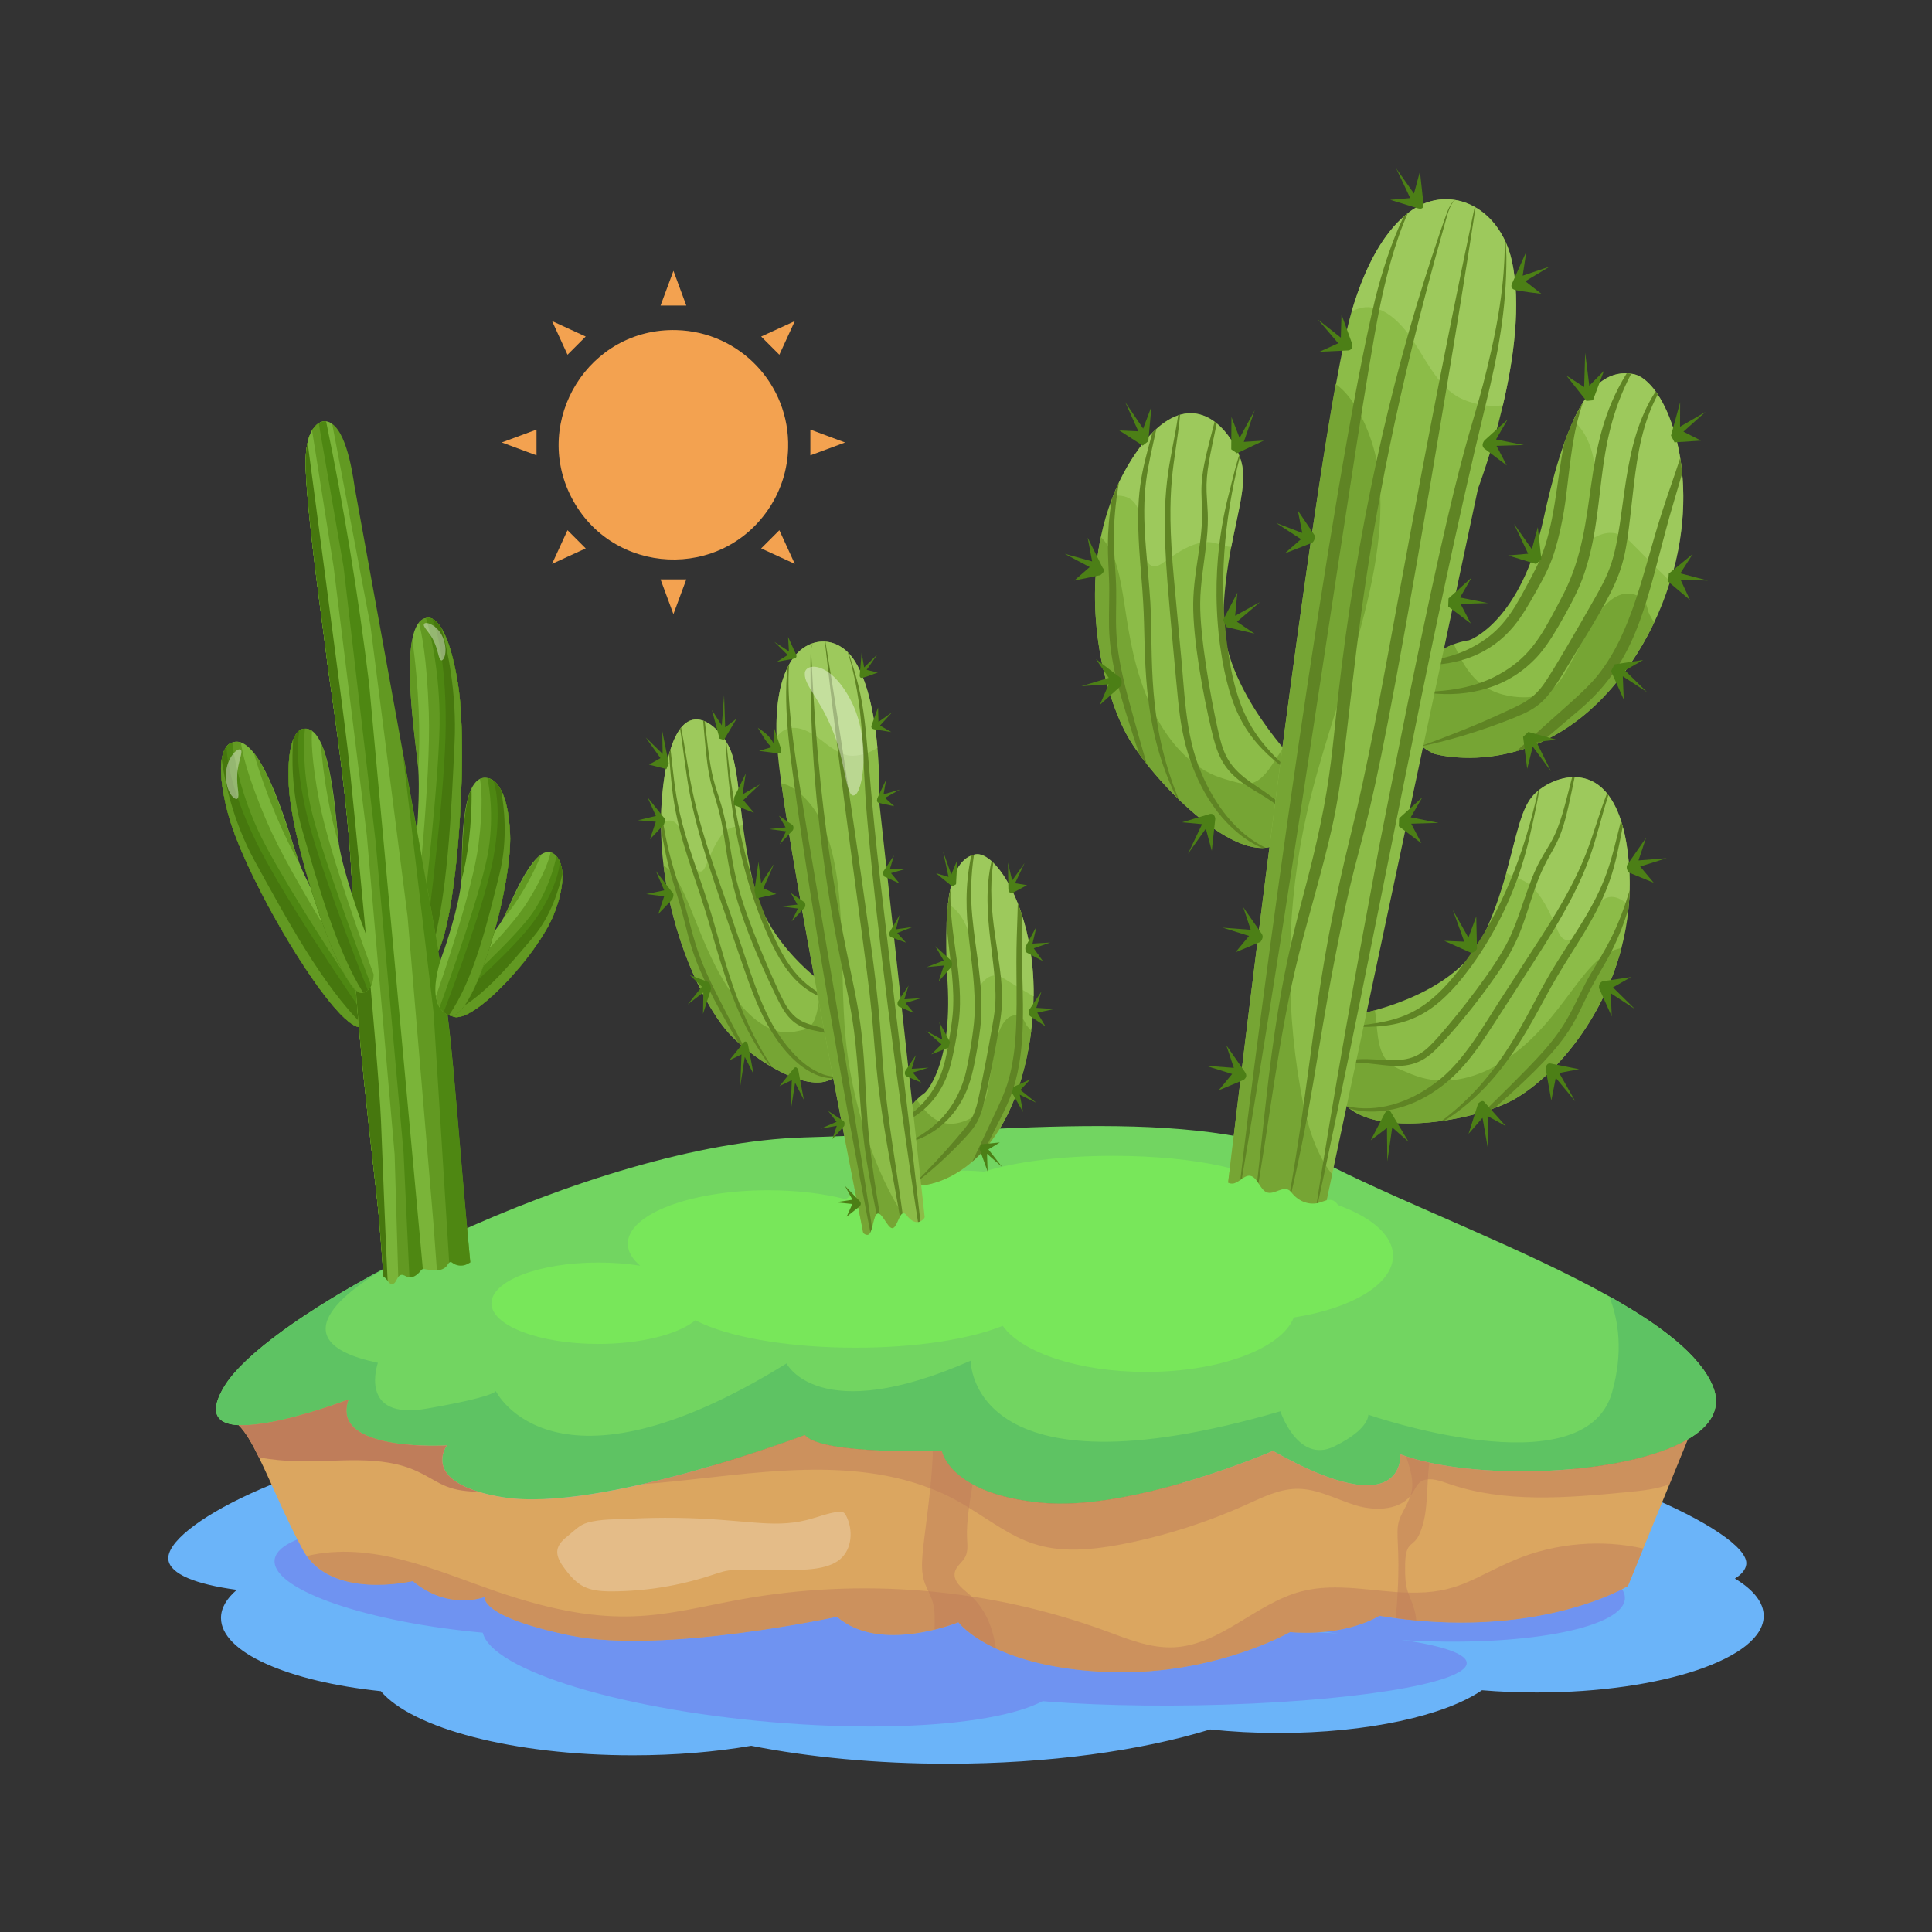 <?xml version="1.0" encoding="utf-8"?>
<svg xmlns="http://www.w3.org/2000/svg" enable-background="new 0 0 310 310" id="Layer_1" version="1.1" viewBox="0 0 310 310" x="0" y="0">
  <rect x="0" y="0" width="310" height="310" fill="#333333" stroke="none"/>
  <g id="_x32_">
    <path d="M282.998,259.277c0,6.79-16.29,12.29-36.4,12.29&#xD;&#xA;							c-3.04,0-5.98-0.12-8.81-0.36c-5.94,4.07-18.33,6.86-32.64,6.86&#xD;&#xA;							c-3.83,0-7.51-0.2-10.97-0.57c-11.12,3.41-25.9,5.5-42.11,5.5&#xD;&#xA;							c-11.5,0-22.27-1.05-31.53-2.88c-5.7,0.98-12.16,1.53-18.99,1.53&#xD;&#xA;							c-19.22,0-35.41-4.34-40.44-10.29c-14.86-1.55-25.65-6.22-25.65-11.75&#xD;&#xA;							c0-1.59,0.9-3.12,2.54-4.51c-6.58-0.88-10.67-2.52-10.98-4.81&#xD;&#xA;							c-0.7-5.31,20.624-16.548,45.854-19.588&#xD;&#xA;							c25.23-3.05,44.816,3.238,45.516,8.538&#xD;&#xA;							c0.3,2.31-3.28,4.89-9.51,7.33&#xD;&#xA;							c11.23-3.62,26.44-5.84,43.19-5.84c25.86,0,48.06,5.29,57.6,12.85&#xD;&#xA;							c1.46,0.07,2.88,0.16,4.28,0.27c0.74-0.51,1.59-1,2.52-1.47&#xD;&#xA;							c-16.69-3.45-28.17-8.35-27.63-12.4&#xD;&#xA;							c0.7-5.31,13.768-12.803,38.998-9.753&#xD;&#xA;							c25.23,3.04,53.062,15.493,52.362,20.793&#xD;&#xA;							c-0.11,0.85-0.74,1.6-1.82,2.27&#xD;&#xA;							C281.318,255.057,282.998,257.107,282.998,259.277z" fill="#6bb4f9"/>
    <path d="M110.717 256.578c0 4.643-14.919 7.06-33.327 5.389-18.409-1.672-33.338-6.8-33.338-11.443 0-4.652 14.929-7.06 33.338-5.388C95.798 246.808 110.717 251.926 110.717 256.578zM260.724 256.399c0 4.643-15.105 7.725-33.744 6.874-18.639-.852-33.754-5.315-33.754-9.957 0-4.652 15.116-7.725 33.754-6.873C245.619 247.294 260.724 251.748 260.724 256.399z" fill="#6f93f1"/>
    <path d="M170.372,269.26c0,6.092-20.809,9.264-46.487,7.07&#xD;&#xA;					c-25.677-2.194-46.501-8.923-46.501-15.014c0-6.103,20.824-9.263,46.501-7.069&#xD;&#xA;					C149.563,256.441,170.372,263.157,170.372,269.26z" fill="#6f93f1"/>
    <path d="M235.342,266.841c0.024,3.323-19.263,6.354-43.089,6.781&#xD;&#xA;					c-23.816,0.427-43.151-1.909-43.175-5.221&#xD;&#xA;					c-0.024-3.323,19.263-6.354,43.089-6.781&#xD;&#xA;					C215.983,261.193,235.318,263.529,235.342,266.841z" fill="#6f93f1"/>
    <path d="M224.694,233.356c0,0,0.955,11.537-20.433-0.548&#xD;&#xA;								c0,0-22.546,9.79-37.292,8.308c-14.746-1.483-15.863-8.308-15.863-8.308&#xD;&#xA;								s-19.255,0.691-21.957-2.539c0,0-33.006,12.471-48.422,9.973&#xD;&#xA;								c-13.568-2.193-9.039-8.307-9.039-8.307s-18.869,1.157-15.762-7.373&#xD;&#xA;								c0,0-27.542,10.562-19.946-2.092c7.538-12.513,58.866-38.994,93.148-39.973&#xD;&#xA;								c33.981-0.975,64.468-5.423,84.597,4.692&#xD;&#xA;								c12.532,6.296,30.995,13.263,44.482,20.819&#xD;&#xA;								c8.165,4.57,14.522,9.363,16.615,14.38&#xD;&#xA;								C280.367,235.63,240.354,239.246,224.694,233.356z" fill="#72d561"/>
    <path d="M224.694,233.356c0,0,0.955,11.537-20.433-0.548&#xD;&#xA;								c0,0-22.546,9.79-37.292,8.308c-14.746-1.483-15.863-8.308-15.863-8.308&#xD;&#xA;								s-19.255,0.691-21.957-2.539c0,0-33.006,12.471-48.422,9.973&#xD;&#xA;								c-13.568-2.193-9.039-8.307-9.039-8.307s-18.869,1.157-15.762-7.373&#xD;&#xA;								c0,0-27.542,10.562-19.946-2.092c3.047-5.058,13.142-12.329,26.303-19.255&#xD;&#xA;								c-4.753,2.702-19.012,11.801-1.645,15.457c0,0-3.29,9.282,7.82,7.352&#xD;&#xA;								c11.09-1.929,11.09-2.823,11.09-2.823s9.16,18.788,46.655-4.428&#xD;&#xA;								c0,0,5.098,10.318,29.553-0.447c0,0-0.346,22.709,49.682,8.125&#xD;&#xA;								c0,0,2.803,8.43,8.571,5.667c5.768-2.782,5.545-5.119,5.545-5.119&#xD;&#xA;								s34.631,12.065,39.1-3.555c1.828-6.439,1.077-11.598-0.447-15.436&#xD;&#xA;								c8.165,4.57,14.522,9.363,16.615,14.38&#xD;&#xA;								C280.367,235.63,240.354,239.246,224.694,233.356z" fill="#5ec363"/>
    <path d="M223.515,201.507c0,4.55-6.642,8.449-15.924,9.891&#xD;&#xA;								c-1.929,4.956-11.821,8.734-23.704,8.734c-10.806,0-19.946-3.108-22.992-7.394&#xD;&#xA;								c-12.649,5.069-38.903,4.545-49.316-0.894&#xD;&#xA;								c-2.702,2.234-8.673,3.798-15.579,3.798c-9.465,0-17.143-2.925-17.143-6.52&#xD;&#xA;								c0-3.615,7.678-6.541,17.143-6.541c2.377,0,4.651,0.183,6.723,0.508&#xD;&#xA;								c-1.279-1.076-1.99-2.275-1.99-3.534c0-4.733,10.074-8.572,22.526-8.572&#xD;&#xA;								c4.61,0,8.896,0.528,12.451,1.442c5.444-4.135,15.261-5.049,22.221-4.428&#xD;&#xA;								c4.773-1.544,12.248-2.539,20.677-2.539c13.426,0,24.475,2.519,25.958,5.769&#xD;&#xA;								C215.391,192.245,223.515,196.47,223.515,201.507z" fill="#78e75a"/>
    <path d="M270.818,230.956c-0.042,0.102-9.873,24.185-9.605,23.525&#xD;&#xA;								c0,0-14.563,8.913-39.91,4.773c0,0-5.017,3.351-14.32,2.62&#xD;&#xA;								c0,0-12.8,7.393-30.451,6.351c-17.651-1.013-22.746-7.939-22.746-7.939&#xD;&#xA;								s-12.556,5.163-19.482-0.877c0,0-27.909,6.04-42.696,3.03&#xD;&#xA;								c-14.787-3.03-13.833-6.215-13.833-6.215s-5.728,2.319-11.534-2.533&#xD;&#xA;								c-0.101-0.027-13.234,3.193-17.69-5.085&#xD;&#xA;								c-2.815-5.221-5.026-10.725-7.004-14.758&#xD;&#xA;								c-1.14-2.338-2.211-4.179-3.273-5.182&#xD;&#xA;								c6.069,0.341,17.651-4.111,17.651-4.111&#xD;&#xA;								c-3.107,8.533,15.761,7.374,15.761,7.374s-3.565,4.812,5.104,7.432&#xD;&#xA;								c0,0,0,0,0.01,0c1.101,0.331,2.396,0.633,3.926,0.877&#xD;&#xA;								c15.524,2.518,48.295-9.942,48.424-9.975&#xD;&#xA;								c2.698,3.234,21.957,2.542,21.957,2.542s1.111,6.829,15.859,8.309&#xD;&#xA;								c14.748,1.481,37.289-8.309,37.289-8.309&#xD;&#xA;								c21.392,12.089,20.437,0.546,20.437,0.546&#xD;&#xA;								C236.169,237.658,260.687,236.889,270.818,230.956z" fill="#dba660"/>
    <path d="M76.793,239.363c-5.402-0.097-6.283-1.611-9.79-3.253&#xD;&#xA;							c-5.923-2.786-12.839-1.481-19.385-1.646&#xD;&#xA;							c-2.036-0.058-4.062-0.253-6.069-0.614c-1.14-2.338-2.211-4.179-3.273-5.182&#xD;&#xA;							c6.069,0.341,17.651-4.111,17.651-4.111&#xD;&#xA;							c-3.107,8.533,15.761,7.374,15.761,7.374S68.123,236.742,76.793,239.363z" fill="#bf7d5a"/>
    <path d="M270.818,230.956l-2.942,7.199&#xD;&#xA;							c-2.133,0.809-4.491,1.042-6.79,1.266&#xD;&#xA;							c-9.693,0.925-19.755,1.812-28.941-1.442&#xD;&#xA;							c-0.955-0.341-2.065-0.701-3.039-0.614c-1.564,0.145-1.834,1.212-2.426,2.133&#xD;&#xA;							c-1.723,2.819-5.833,3.019-9.02,2.075c-3.185-0.945-6.225-2.718-9.546-2.689&#xD;&#xA;							c-2.825,0.02-5.455,1.325-8.027,2.494&#xD;&#xA;							c-6.283,2.844-12.897,4.978-19.668,6.322&#xD;&#xA;							c-13.679,2.725-17.03-0.862-24.937-5.767v-0.01&#xD;&#xA;							c-1.928-1.182-3.77-2.19-6.215-3.117&#xD;&#xA;							c-14.805-5.725-31.915-1.632-46.271-0.662&#xD;&#xA;							c13.375-3.049,26.155-7.88,26.155-7.88&#xD;&#xA;							c2.25,2.689,15.966,2.659,20.505,2.581&#xD;&#xA;							c0.916-0.02,1.451-0.039,1.451-0.039s0.477,2.922,4.939,5.367&#xD;&#xA;							c2.357,1.276,5.825,2.426,10.92,2.942&#xD;&#xA;							c14.748,1.481,37.289-8.309,37.289-8.309&#xD;&#xA;							c21.392,12.089,20.437,0.546,20.437,0.546&#xD;&#xA;							c0.302,0.117,0.614,0.224,0.935,0.331c1.14,0.38,2.377,0.711,3.711,0.994&#xD;&#xA;							C241.838,237.395,261.905,236.177,270.818,230.956z" fill="#bf7d5a" opacity=".5"/>
    <path d="M263.668,248.471l-2.455,6.01c0,0-12.293,7.53-33.958,5.533&#xD;&#xA;							c-1.081-0.097-2.192-0.224-3.322-0.38c-0.857-0.107-1.734-0.234-2.63-0.38&#xD;&#xA;							c0,0-5.017,3.351-14.32,2.62c0,0-12.8,7.393-30.451,6.351&#xD;&#xA;							c-7.842-0.448-13.209-2.065-16.745-3.721&#xD;&#xA;							c-4.422-2.075-6.001-4.218-6.001-4.218&#xD;&#xA;							c-0.225,0.046-12.603,5.124-19.482-0.877c0,0-27.909,6.04-42.696,3.03&#xD;&#xA;							c-14.787-3.03-13.833-6.215-13.833-6.215s-5.728,2.319-11.534-2.533&#xD;&#xA;							c0,0-12.04,2.903-17.018-4.023c10.551-2.481,20.821,2.379,30.461,5.698&#xD;&#xA;							c19.297,6.622,26.696,3.546,39.072,1.286&#xD;&#xA;							c19.294-3.515,39.781-1.87,58.593,5.017c3.565,1.315,7.199,2.825,10.988,2.65&#xD;&#xA;							c7.51-0.351,13.199-7.072,20.476-8.972c5.64-1.484,11.809,0.101,17.125,0.195&#xD;&#xA;							c7.988,0.234,10.466-2.444,17.135-5.251&#xD;&#xA;							C249.769,247.473,257.277,247.021,263.668,248.471z" fill="#bf7d5a" opacity=".5"/>
    <g opacity=".5">
      <path d="M229.34,234.677c-0.524,4.341-0.088,7.946-1.51,11.3&#xD;&#xA;							c-0.992,2.453-2.295,1.054-2.367,4.988&#xD;&#xA;							c-0.088,4.252,0.499,4.385,1.286,6.682c0.263,0.77,0.429,1.559,0.507,2.367&#xD;&#xA;							c-1.081-0.097-2.192-0.224-3.322-0.38c0.098-0.882,0.259-2.71,0.321-4.169&#xD;&#xA;							c0.411-7.109-0.351-9.289,0.175-11.261c0.321-1.227,1.12-2.279,1.588-3.468&#xD;&#xA;							c0.127-0.253,0.224-0.497,0.302-0.74c0.731-2.163-0.058-4.228-0.692-6.312&#xD;&#xA;							C226.769,234.064,228.006,234.395,229.34,234.677z" fill="#bf7d5a"/>
    </g>
    <g opacity=".5">
      <path d="M159.788,264.505c-4.422-2.075-6.001-4.218-6.001-4.218&#xD;&#xA;							s-1.539,0.633-3.838,1.198c0.029-1.539,0.117-3.088-0.331-4.549&#xD;&#xA;							c-0.323-1.083-0.975-2.096-1.335-3.234&#xD;&#xA;							c-0.836-2.745,0.022-5.827,0.984-14.894c0.115-1.137,0.45-4.819,0.39-5.962&#xD;&#xA;							c0.916-0.02,1.451-0.039,1.451-0.039s0.477,2.922,4.939,5.367&#xD;&#xA;							c-0.402,2.709-1.012,5.908-0.877,8.689c0.049,1.003,0.175,2.065-0.292,2.952&#xD;&#xA;							c-0.448,0.867-1.422,1.451-1.656,2.397&#xD;&#xA;							c-0.442,1.734,1.718,3.006,2.669,3.955c2.065,1.909,3.254,4.647,3.76,7.423&#xD;&#xA;							C159.71,263.891,159.749,264.203,159.788,264.505z" fill="#bf7d5a"/>
    </g>
    <g opacity=".25">
      <path d="M129.404,243.906c1.717-0.423,3.372-1.126,5.128-1.332&#xD;&#xA;							c0.653-0.077,0.936,0.043,1.262,0.691c1.129,2.243,0.925,5.29-0.988,6.917&#xD;&#xA;							c-2.087,1.774-6.04,1.732-8.768,1.717&#xD;&#xA;							c-9.423-0.051-8.604-0.227-11.905,0.857&#xD;&#xA;							c-5.119,1.682-10.502,2.559-15.891,2.588&#xD;&#xA;							c-3.917,0.021-5.551-0.699-7.886-3.996&#xD;&#xA;							c-1.448-2.045-1.223-3.332,0.653-4.815c1.076-0.85,1.916-1.843,3.28-2.223&#xD;&#xA;							c2.13-0.593,4.616-0.513,6.813-0.623c2.48-0.125,4.964-0.171,7.446-0.138&#xD;&#xA;							C119.381,243.693,123.77,245.294,129.404,243.906z" fill="#fff"/>
    </g>
    <g>
      <path d="M243.295,120.544c-7.439,2.095-13.193,0.406-13.193,0.406&#xD;&#xA;						c-0.1-0.063-1.044-0.455-2.015-1.262c-1.547-1.236-3.348-3.407-2.924-6.646&#xD;&#xA;						c0.292-2.227,1.655-4.699,3.193-6.363c1.236-1.373,2.955-2.577,4.929-3.318&#xD;&#xA;						c1.415-0.532,2.422-0.625,2.422-0.625s8.298-2.751,12.016-19.731&#xD;&#xA;						c1.223-5.591,3.248-13.635,6.281-18.448c0.001-0.003,0.004-0.006,0.004-0.006&#xD;&#xA;						c1.913-3.036,4.514-5.22,8.023-4.536c1.642,0.291,3.038,1.896,3.966,3.284&#xD;&#xA;						c2.325,3.516,3.52,8.45,3.918,12.666c-0.001,0.004-0.001,0.004-0.001,0.004&#xD;&#xA;						C271.676,94.414,260.135,115.807,243.295,120.544z" fill="#8cbc48"/>
      <path d="M265.418,99.877c-0.808,1.683-1.733,3.37-2.794,5.053&#xD;&#xA;						c-13.568,21.582-32.522,16.02-32.522,16.02s-5.655-2.425-4.94-7.909&#xD;&#xA;						c0.099-0.757,0.317-1.572,0.691-2.448c1.891-4.433,5.18-6.386,7.431-7.233&#xD;&#xA;						c0.963,2.235,2.106,4.372,3.751,5.878c1.914,1.754,4.349,2.485,6.744,2.625&#xD;&#xA;						c1.877,0.112,3.858-0.153,5.407-1.45c1.171-0.98,1.988-2.457,2.772-3.899&#xD;&#xA;						c3.211-5.875,4.176-7.893,5.626-9.426c2.322-2.461,4.825-2.274,6.226-0.653&#xD;&#xA;						c0.572,0.666,0.475,1.395,0.853,2.148&#xD;&#xA;						C264.885,99.025,265.142,99.455,265.418,99.877z" fill="#76a534"/>
      <path d="M268.015,93.303c-3.098-2.971-5.476-5.44-6.407-6.36&#xD;&#xA;						c-3.709-3.665-7.691,0.814-7.691,0.814c4.552-13.273,0.456-18.624-1.468-20.291&#xD;&#xA;						c2.001-4.342,4.891-8.289,9.583-7.452&#xD;&#xA;						C267.216,60.931,273.41,76.013,268.015,93.303z" fill="#a1cc62" opacity=".8"/>
      <path d="M250.207,109.033c-2.494,3.843-3.766,4.727-7.426,6.203&#xD;&#xA;							c-5.535,2.217-10.946,3.771-14.951,4.546&#xD;&#xA;							c4.135-1.5,8.501-3.208,12.486-5.03c3.655-1.694,5.398-2.267,7.314-4.87&#xD;&#xA;							c1.432-1.938,6.497-10.768,7.68-12.864c1.331-2.351,2.487-4.284,3.253-6.676&#xD;&#xA;							c2.435-7.531,1.492-18.945,7.097-27.53c0.113,0.156,0.227,0.319,0.338,0.485&#xD;&#xA;							c-2.435,4.563-3.211,9.319-3.832,14.455&#xD;&#xA;							C260.415,92.816,261.378,90.776,250.207,109.033z" fill="#5f8424"/>
      <path d="M253.905,92.871c-0.868,2.361-2.552,5.396-3.824,7.578&#xD;&#xA;							c-1.1,1.897-2.583,4.236-4.238,5.741&#xD;&#xA;							c-4.738,4.583-11.27,5.919-17.88,4.82&#xD;&#xA;							c7.122-0.029,10.523-1.86,10.982-2.003c0.317-0.129,0.621-0.298,0.929-0.444&#xD;&#xA;							c4.42-2.272,6.576-5.04,8.86-9.235c0.737-1.373,1.505-2.773,2.202-4.156&#xD;&#xA;							c5.845-11.613,2.461-22.98,10.078-35.267&#xD;&#xA;							c0.237,0.007,0.479,0.029,0.723,0.062&#xD;&#xA;							C255.443,71.975,257.946,81.837,253.905,92.871z" fill="#5f8424"/>
      <path d="M248.527 90.926c-.63 1.422-1.288 2.616-2.068 3.999-1.041 1.855-2.181 3.878-3.596 5.589-3.632 4.39-8.88 6.314-14.507 6.165.202-.225.411-.437.627-.637 1.089-.14 2.166-.344 3.224-.639.301-.091.61-.154.907-.257.11-.04 1.563-.494 2.641-1.053 4.022-2.006 6.085-4.446 8.278-8.39.961-1.763 2.238-4.057 2.987-5.763 2.481-5.606 2.728-12.754 3.966-18.853.775-2.177 1.781-4.569 3.018-6.532-1.652 4.83-1.947 8.846-2.712 15.017C250.945 82.409 250.036 87.566 248.527 90.926zM269.915 75.963c-.001.004-.001.004-.001.004-.668 2.336-1.385 4.638-2.038 6.946-3.794 13.721-4.999 22.797-14.174 30.756-3.896 3.309-4.701 4.005-6.373 5.402-1.383.626-2.733 1.107-4.033 1.473.551-.478 1.099-.971 1.643-1.465 5.953-5.466 9.163-7.937 11.419-10.708 5.589-6.991 7.286-16.774 10.263-26.019.953-3.004 2.03-5.91 2.98-8.865C269.729 74.284 269.835 75.111 269.915 75.963z" fill="#5f8424"/>
      <path d="M202.499,136.06c0,0,0,0-0.003-0.001&#xD;&#xA;					c-7.238,0.048-18.631-12.349-21.811-18.364&#xD;&#xA;					c-3.631-6.851-6.558-19.454-4.051-31.542c0.427-2.065,1.013-4.111,1.785-6.115&#xD;&#xA;					c0,0-0.002-0.004,0.001-0.007c0.16-0.446,0.587-1.492,1.118-2.602&#xD;&#xA;					c-0.002-0.004-0.002-0.004,0.001-0.007c3.34-7.029,9.546-14.466,15.692-9.489&#xD;&#xA;					c1.651,1.352,2.989,3.44,3.7,5.384c1.974,5.39-2.27,12.589-2.633,25.443&#xD;&#xA;					c-0.325,11.715,12.213,24.168,12.291,24.272&#xD;&#xA;					C208.775,128.616,208.092,135.998,202.499,136.06z" fill="#8cbc48"/>
      <g>
        <path d="M180.685,117.695c-3.631-6.851-6.558-19.454-4.051-31.542&#xD;&#xA;					c4.897,4.895,2.634,15.649,8.143,27.4c2.28,4.873,5.78,9.076,10.138,10.88&#xD;&#xA;					c1.052,0.437,2.138,0.73,3.222,1.022c0.767,0.207,1.552,0.414,2.332,0.295&#xD;&#xA;					c2.634-0.393,4.054-4.069,5.464-5.683c1.551,1.86,2.658,2.967,2.658,2.967&#xD;&#xA;					C209.513,150.783,185.606,126.984,180.685,117.695z" fill="#76a534"/>
      </g>
      <g opacity=".8">
        <path d="M197.561,87.752c-2.493-0.03-3.702-2.826-10.745,2.396&#xD;&#xA;					c-0.594,0.441-1.28,0.901-1.948,0.664c-0.518-0.186-0.884-0.764-1.11-1.362&#xD;&#xA;					c-0.554-1.463-0.49-3.142-0.574-4.754c-0.218-4.306-1.913-5.357-4.576-5.155&#xD;&#xA;					c0.795-1.987,1.776-3.928,2.959-5.789c9.432-14.815,16.853-3.761,17.776,1.011&#xD;&#xA;					C199.937,77.83,198.649,82.047,197.561,87.752z" fill="#a1cc62"/>
      </g>
      <g>
        <path d="M208.336 124.966c-7.519-5.241-10.482-9.395-12.205-19.031-.252-1.598-.547-3.269-.722-5.706-1.034-12.727 2.015-21.513 2.191-22.702.334-1.368.799-3.136 1.225-4.484.036.092.072.184.106.275-2.557 10.325-3.433 20.445-1.908 31.021-.001.003.002.008.004.012 1.194 8.402 3.349 12.382 6.456 15.872C204.99 121.935 206.675 123.431 208.336 124.966zM183.998 122.589c-.735-.932-1.083-1.428-1.196-1.582-.54-1.591-1.061-3.188-1.565-4.795-1.618-5.136-3.146-10.128-3.287-15.527-.061-2.708.114-5.338-.008-7.937-.124-3.416-.506-6.918.478-12.709 0 0-.002-.004.001-.007.16-.446.587-1.492 1.118-2.602-1.215 7.027-.754 10.924-.512 15.245.324 5.55-.569 8.237 1.083 15.631.555 2.526 1.286 5.021 1.965 7.533C182.701 118.095 183.345 120.344 183.998 122.589zM189.146 128.277c-.142-.139-.285-.277-.424-.418-5.782-11.91-4.803-23.055-5.286-31.069-.149-2.886-.452-5.784-.643-8.713-.535-8.827.232-11.856 2.107-18.627.216-.221.433-.427.644-.621-1.401 6.519-2.461 9.646-1.67 19.135.222 2.891.53 5.79.708 8.73C185.062 105.633 183.943 115.564 189.146 128.277z" fill="#5f8424"/>
        <path d="M203.062,136.029c-0.183,0.019-0.372,0.029-0.564,0.031&#xD;&#xA;						c-1.625-0.744-1.192-0.621-2.123-1.119c-0.32-0.211-0.633-0.446-0.951-0.668&#xD;&#xA;						c-0.326-0.213-0.618-0.478-0.922-0.731c-3.34-2.79-6.464-7.345-8.263-13.961&#xD;&#xA;						c-0.842-3.376-1.055-5.471-1.529-10.533&#xD;&#xA;						c-0.009-0.103-0.855-9.013-1.401-15.803&#xD;&#xA;						c-1.191-15.618,0.48-18.351,1.735-26.601&#xD;&#xA;						c0.106-0.036,0.209-0.069,0.315-0.101c-0.791,8.111-2.435,10.893-0.975,26.57&#xD;&#xA;						l0.976,10.52c0.736,6.988,0.706,14.213,3.41,20.406&#xD;&#xA;						C194.814,128.924,198.257,133.701,203.062,136.029z" fill="#5f8424"/>
        <path d="M207.759,131.464c-0.026,0.093-0.057,0.185-0.091,0.273&#xD;&#xA;						c-3.378-3.573-5.686-4.24-8.352-6.165c-3.222-2.319-4.07-4.79-4.927-8.413&#xD;&#xA;						c-1.337-5.614-2.994-14.598-2.932-20.353&#xD;&#xA;						c0.069-5.407,1.605-9.937,1.406-15.247c-0.064-1.886-0.183-3.314,0.064-5.212&#xD;&#xA;						c0.302-2.438,1.042-5.112,1.965-8.676c0.114,0.084,0.227,0.172,0.34,0.263&#xD;&#xA;						c-1.058,5.133-1.748,7.767-1.629,11.018c0.083,2.319,0.411,3.96,0.005,7.775&#xD;&#xA;						c-0.346,3.355-1.02,6.847-1.029,10.095&#xD;&#xA;						c-0.038,5.337,1.622,14.779,2.777,20.01&#xD;&#xA;						c0.788,3.519,1.38,5.591,4.357,7.963&#xD;&#xA;						C202.18,126.762,204.616,127.651,207.759,131.464z" fill="#5f8424"/>
      </g>
      <g>
        <path d="M216.585,177.9c0,0,0,0,0.003,0.001&#xD;&#xA;						c5.954,4.56,20.887,1.652,26.48-1.579&#xD;&#xA;						c6.051-3.486,13.995-12.31,17.1-24.19c0.531-2.029,0.92-4.144,1.132-6.342&#xD;&#xA;						c0,0,0.004-0.002,0.002-0.007c0.022-0.18,0.037-0.358,0.052-0.537&#xD;&#xA;						c0.067-0.79,0.107-1.581,0.125-2.392c0.004-0.002,0.004-0.002,0.002-0.007&#xD;&#xA;						c0.192-7.531-1.587-18.435-9.221-18.148c-2.463,0.108-5.1,1.52-6.452,3.158&#xD;&#xA;						c-1.831,2.224-2.563,6.633-4.109,12.179&#xD;&#xA;						c-1.041,3.719-2.142,6.87-3.695,10.164&#xD;&#xA;						c-0.759,1.608-1.806,3.023-3.031,4.273c-0.001,0.003-0.005,0.005-0.008,0.008&#xD;&#xA;						c-4.197,4.269-10.467,6.546-14.37,7.626&#xD;&#xA;						c-2.123,0.583-3.543,0.812-3.543,0.812&#xD;&#xA;						C214.253,167.945,212.014,174.37,216.585,177.9z" fill="#8cbc48"/>
        <path d="M243.068,176.322c6.051-3.486,13.995-12.31,17.1-24.19&#xD;&#xA;						c-6.304,1.015-8.96,11.565-18.782,18.042&#xD;&#xA;						c-4.047,2.674-8.84,3.995-13.323,2.725c-1.083-0.305-2.132-0.755-3.18-1.204&#xD;&#xA;						c-0.741-0.318-1.498-0.646-2.109-1.248c-2.061-2.021-1.686-6.083-2.18-8.34&#xD;&#xA;						c-2.123,0.583-3.543,0.812-3.543,0.812&#xD;&#xA;						C204.251,185.899,234.865,181.049,243.068,176.322z" fill="#76a534"/>
        <path d="M241.699,140.037c2.127,1.574,4.371-0.015,8.09,8.943&#xD;&#xA;						c0.314,0.757,0.697,1.588,1.367,1.816c0.521,0.175,1.082-0.081,1.533-0.443&#xD;&#xA;						c1.104-0.886,1.777-2.354,2.546-3.669c1.96-3.362,3.809-3.438,6.119-1.438&#xD;&#xA;						c0.185-2.199,0.192-4.478-0.007-6.82&#xD;&#xA;						c-1.597-18.648-12.688-14.029-15.539-10.568&#xD;&#xA;						C243.977,130.081,243.245,134.491,241.699,140.037z" fill="#a1cc62" opacity=".8"/>
        <path d="M216.431 164.724c8.825.389 13.457-1.239 19.683-9.735 4.019-5.513 7.048-12.144 8.674-18.154.645-2.234 1.874-7.984 2.206-10.105-.071.055-.141.11-.209.166-2.208 10.006-5.725 19.287-11.812 27.579-.001.003-.005.005-.008.008-4.683 6.412-8.253 8.376-12.358 9.333C220.585 164.3 218.506 164.487 216.431 164.724zM238.135 178.349c1.026-.319 1.537-.517 1.701-.575 13.831-12.111 12.197-13.657 16.367-20.881 1.348-2.4 1.487-2.469 2.744-4.985.913-1.959 1.635-3.733 2.354-6.119 0 0 .004-.002.002-.007.022-.18.037-.358.052-.537.067-.79.107-1.581.125-2.392-1.988 6.674-3.992 9.597-6.166 13.28-1.301 2.188-2.317 4.571-3.507 6.721-2.318 4.342-5.748 7.563-9.114 10.998C241.183 175.366 239.662 176.863 238.135 178.349zM231.298 179.872c.181-.026.362-.052.541-.083 10.116-6.431 14.187-16.703 17.944-22.995 1.376-2.355 2.888-4.623 4.319-6.988 4.295-7.185 4.947-10.271 6.276-17.178-.088-.327-.183-.641-.278-.942-1.645 6.487-2.088 9.779-6.867 17.329-1.44 2.313-2.958 4.578-4.382 6.961C244.644 163.141 241.209 172.427 231.298 179.872z" fill="#5f8424"/>
        <path d="M216.12,177.512c0.147,0.133,0.304,0.264,0.466,0.388&#xD;&#xA;							c1.633,0.396,1.534,0.282,2.289,0.414c4.239,0.305,8.141-1.01,11.636-3.433&#xD;&#xA;							c2.696-1.844,4.865-4.297,6.737-6.926&#xD;&#xA;							c1.771-2.497,9.273-14.261,10.782-16.662&#xD;&#xA;							c7.756-12.47,7.527-15.861,10.045-23.713&#xD;&#xA;							c-0.075-0.099-0.148-0.193-0.224-0.289&#xD;&#xA;							c-2.868,7.468-2.638,10.802-10.678,23.197l-5.385,8.309&#xD;&#xA;							c-3.651,5.463-6.754,11.62-11.733,15.143&#xD;&#xA;							C226.007,176.923,221.028,178.583,216.12,177.512z" fill="#5f8424"/>
        <path d="M214.107,170.614c-0.019,0.096-0.032,0.194-0.041,0.29&#xD;&#xA;							c1.84-0.36,3.705-0.468,5.546-0.272c2.918,0.277,5.716,0.968,8.511-0.509&#xD;&#xA;							c1.381-0.727,2.494-1.92,3.537-3.067c3.014-3.303,5.953-6.968,8.812-11.153&#xD;&#xA;							c3.773-5.658,4.125-8.613,5.942-13.694c1.75-4.869,3.053-5.673,4.161-8.882&#xD;&#xA;							c0.803-2.276,1.322-4.98,2.088-8.633c-0.133-0.002-0.268,0-0.403,0.005&#xD;&#xA;							c-1.193,4.541-1.828,7.631-3.388,10.406&#xD;&#xA;							c-0.811,1.446-1.598,2.526-2.401,4.272&#xD;&#xA;							c-1.676,3.606-2.718,8.105-4.468,11.566&#xD;&#xA;							c-2.253,4.505-7.691,11.412-11.024,15.213&#xD;&#xA;							c-2.212,2.504-3.609,3.863-7.149,3.963&#xD;&#xA;							C220.884,170.206,218.427,169.396,214.107,170.614z" fill="#5f8424"/>
      </g>
      <g>
        <path d="M237.156,78.393c-1.871,8.797-24.029,112.962-25.166,118.307&#xD;&#xA;						l-15.269-4.112c0.382-2.812,14.283-122.446,20.145-142.562&#xD;&#xA;						c2.559-8.745,5.951-13.437,9.127-15.903c6.275-4.878,14.562-1.136,16.558,7.598&#xD;&#xA;						C245.786,55.865,237.179,78.293,237.156,78.393z" fill="#8cbc48"/>
        <path d="M213.748,188.437l-1.757,8.263l-15.269-4.112&#xD;&#xA;						c0,0,11.243-95.725,17.591-130.959c3.372,2.283,5.914,8.432,6.652,12.704&#xD;&#xA;						c2.967,17.211-7.162,37.821-11.297,56.27&#xD;&#xA;						c-3.195,14.261-3.556,29.45-1.042,43.913&#xD;&#xA;						C209.498,179.559,210.838,184.751,213.748,188.437z" fill="#76a534"/>
        <path d="M241.146,65.026c-2.383,0.396-5.594-0.354-7.424-1.466&#xD;&#xA;						c-3.463-2.103-5.329-6.759-7.745-9.963c-1.836-2.424-4.5-4.822-7.48-4.219&#xD;&#xA;						c-0.576,0.117-1.12,0.343-1.631,0.649c1.642-5.616,4.455-12.269,9.037-15.83&#xD;&#xA;						c0.028-0.025,0.059-0.049,0.09-0.073c2.346-1.824,4.973-2.444,7.448-2.046&#xD;&#xA;						c0.012-0,0.023,0.003,0.034,0.006c4.668,0.768,7.986,4.841,9.076,9.638&#xD;&#xA;						C244.145,48.69,242.859,57.689,241.146,65.026z" fill="#a1cc62" opacity=".8"/>
        <path d="M238.358 65.045c-9.392 38.767-17.147 83.168-27.606 131.322 3.317-21.596 6.97-41.435 10.539-60.511 14.02-71.618 14.188-62.708 17.961-79.496 2.47-10.799 2.139-16.878 2.21-17.69l-.002-.119c.128.276.119.262.163.362l.088 2.332C241.732 49.567 240.399 56.717 238.358 65.045zM198.586 193.091c3.374-30.233 15.143-116.318 22.059-145.067 1.052-4.251 2.669-9.343 4.582-13.261.224-.201.45-.391.676-.566-2.074 4.554-3.583 10.51-4.581 15.459C217.774 67.405 207.446 141.839 198.586 193.091zM214.135 154.061c-2.981 15.478-3.618 23.854-7.83 41.108 4.923-27.395 4.097-35.577 10.618-62.032 4.854-19.586 8.654-47.372 19.703-99.936.046.023.091.05.136.076-1.477 9.695-3.047 19.369-4.661 29.027C217.777 148.109 219.777 124.769 214.135 154.061zM233.474 32.084c-.943.839-1.297 2.663-1.76 4.247-15.461 54.299-14.007 79.094-18.038 96.698-1.467 6.507-3.613 13.574-5.231 19.962-3.344 13.251-4.732 27.186-7.204 40.815.812-6.907 1.487-13.83 2.304-20.747 2.701-22.316 5.356-26.716 8.295-40.625 1.629-7.711 1.984-12.547 2.838-20.47 2.964-26.381 8.252-50.098 15.124-70.919.369-1.143 2.046-6.149 2.499-7.248.271-.653.629-1.316 1.14-1.719C233.452 32.078 233.463 32.081 233.474 32.084z" fill="#5f8424"/>
      </g>
      <g>
        <path d="M193.903,188.324c1.897-0.342,2.487,1.683,3.861,1.591&#xD;&#xA;					c1.007-0.068,1.862-1.426,2.854-1.248c1.126,0.202,1.545,2.201,2.625,2.644&#xD;&#xA;					c1.18,0.484,2.597-1.109,3.659-0.293c0.178,0.137,0.325,0.332,0.479,0.513&#xD;&#xA;					c1.144,1.34,2.802,1.889,4.334,1.437c0.691-0.204,1.398-0.6,2.075-0.382&#xD;&#xA;					c0.827,0.266,1.324,1.379,1.501,2.477c0.113,0.698,0.129,1.455-0.098,2.12&#xD;&#xA;					c-0.408,1.191-1.47,1.756-2.445,1.911c-2.152,0.342-4.235-0.701-6.343-1.222&#xD;&#xA;					c-1.073-0.265-2.178-0.399-3.198-0.891c-1.321-0.638-2.486-1.867-3.897-2.057&#xD;&#xA;					c-0.865-0.116-1.739,0.174-2.61,0.288c-1.729,0.227-3.488-0.26-4.969-1.374&#xD;&#xA;					c-0.381-0.287-0.981-0.819-1.005-1.48c-0.019-0.534,0.345-1.34,0.567-1.79&#xD;&#xA;					C191.877,189.387,192.849,188.514,193.903,188.324z" fill="#78e75a"/>
      </g>
      <g>
        <polygon fill="#4c7f16" points="272.934 70.702 268.685 70.977 268.121 69.886 269.588 64.551 269.569 68.471 273.654 66.099 270.115 69.259"/>
        <polygon fill="#4c7f16" points="271.167 96.263 267.665 93.318 267.766 92.035 271.601 88.902 269.621 91.991 274.045 93.153 269.659 93.022"/>
        <polygon fill="#4c7f16" points="260.539 112.238 258.498 107.688 259.062 106.598 263.644 105.902 260.735 107.576 264.257 111.039 260.388 108.517"/>
        <polygon fill="#4c7f16" points="245.044 123.359 244.387 118.232 245.22 117.441 249.725 118.692 246.523 119.056 248.875 123.777 245.935 119.797"/>
        <path d="M265.356 141.647l-4.036-1.657c-.293-.442-.402-.868-.192-1.266l2.99-4.291-1.213 3.629 4.523-.363-4.255 1.341L265.356 141.647zM258.612 163.094l-2.044-4.552c-.034-.467.092-.859.564-1.089l4.585-.684-2.911 1.666 3.527 3.47-3.874-2.53L258.612 163.094zM248.917 176.584l-.909-5.085c.074-.614.313-.943.793-.856l4.558.913-3.178.606 2.581 4.551-3.132-3.764L248.917 176.584zM236.875 147.04l.111 5.202c-.184.342-.478.571-.91.659l-4.337-1.937 3.215.13-1.836-5.06 2.497 4.413L236.875 147.04zM235.641 181.921l1.535-4.857c.416-.39.788-.566 1.048-.184l3.396 3.815-2.929-1.622.104 5.531-.918-5.242L235.641 181.921zM219.942 182.965l2.287-4.396c.445-.652.778-.49 1.057.07l2.716 4.553-2.611-2.29-.788 5.448-.057-5.36L219.942 182.965z" fill="#4c7f16"/>
        <polygon fill="#4c7f16" points="246.751 84.583 247.315 89.726 246.468 90.495 241.987 89.125 245.195 88.846 242.928 84.063 245.796 88.12"/>
        <path d="M227.836 27.523l.564 5.143c.075.804-.318.891-.847.769l-4.481-1.371 3.208-.279-2.267-4.783 2.868 4.057L227.836 27.523zM215.25 50.458l1.723 4.745c.045.551-.089.956-.637 1.027l-4.616.213 3.015-1.362-3.275-3.818 3.686 2.917L215.25 50.458zM208.246 81.912l2.695 3.988c.068.521-.068.914-.39 1.192l-4.405 1.704 2.611-2.285-3.99-2.596 4.189 1.598L208.246 81.912zM247.317 47.139c0 0-3.233-.357-4.228-.625-.995-.268-.398-1.192-.398-1.192l2.213-4.941-.583 3.853 4.368-1.474-3.943 2.365L247.317 47.139zM241.767 74.681l-3.623-2.728c-.344-.337-.347-.761.049-1.286l3.71-3.354-1.856 3.2 4.473.894-4.393.132L241.767 74.681z" fill="#4c7f16"/>
        <polygon fill="#4c7f16" points="235.994 100.037 232.372 97.31 232.42 96.024 236.13 92.67 234.274 95.869 238.747 96.764 234.354 96.895"/>
        <polygon fill="#4c7f16" points="228.078 135.31 224.455 132.582 224.504 131.297 228.213 127.942 226.357 131.142 230.83 132.037 226.437 132.168"/>
        <polygon fill="#4c7f16" points="257.363 59.504 255.601 64.228 254.547 64.332 251.347 60.273 254.187 62.111 254.349 56.591 255.013 61.885"/>
        <polygon fill="#4c7f16" points="179.601 69.069 183.359 71.5 184.248 70.8 184.763 65.209 183.425 68.774 180.54 64.525 182.656 69.208"/>
        <path d="M172.361 93.155l4.195-.871c.464-.36.803-.736.353-1.215l-2.394-4.811.727 3.819-4.414-1.219 4.023 2.134L172.361 93.155zM176.474 113.1l3.424-3.078c.128-.484.13-.926-.134-1.279l-3.915-2.984 2.059 3.012-4.392 1.332 4.381-.3L176.474 113.1zM194.438 136.513l.561-5.138c-.09-.679-.42-.834-.848-.774l-4.481 1.341 3.209.3-2.265 4.766 2.866-4.037L194.438 136.513zM198.246 152.796l4.024-1.68c.301-.436.465-.865.19-1.27l-2.984-4.288 1.211 3.633-4.511-.343 4.244 1.324L198.246 152.796zM195.535 174.95l4.024-1.68c.447-.345.559-.758.19-1.27l-2.984-4.288 1.211 3.633-4.511-.343 4.244 1.324L195.535 174.95z" fill="#4c7f16"/>
        <polygon fill="#4c7f16" points="198.544 95.101 196.253 99.476 196.755 100.608 201.293 101.666 198.48 99.766 202.19 96.593 198.186 98.8"/>
        <polygon fill="#4c7f16" points="197.595 66.91 197.559 72.099 198.478 72.734 202.785 70.696 199.573 70.904 201.336 65.816 198.903 70.275"/>
      </g>
    </g>
    <g>
      <path d="M133.635,173.016c0,0,0,0-0.002,0&#xD;&#xA;							c-4.284,2.813-13.97-3.836-17.248-7.887&#xD;&#xA;							c-3.777-4.657-8.512-14.65-9.918-26.258&#xD;&#xA;							c-0.241-1.982-0.384-4.009-0.407-6.069c0,0-0.002-0.003-0.001-0.006&#xD;&#xA;							c-0.012-0.451-0.01-1.534,0.039-2.718c-0.002-0.003-0.002-0.003-0.001-0.006&#xD;&#xA;							c0.213-5.429,1.604-16.258,6.728-14.437&#xD;&#xA;							c0.087,0.031,0.175,0.065,0.263,0.103c1.309,0.569,2.517,1.862,3.339,3.135&#xD;&#xA;							c0.043,0.067,0.087,0.135,0.128,0.202c0.237,0.386,0.434,0.764,0.589,1.117&#xD;&#xA;							c1.671,3.827,1.353,11.952,3.931,22.309&#xD;&#xA;							c1.499,6.013,5.821,11.278,10.767,15.112&#xD;&#xA;							c1.359,1.049,2.276,1.604,2.276,1.604&#xD;&#xA;							C135.307,163.216,137.119,170.7,133.635,173.016z" fill="#8cbc48"/>
      <path d="M116.384,165.13c-3.777-4.657-8.512-14.65-9.918-26.258&#xD;&#xA;							c4.081,2.466,5.248,12.734,11.342,21.051&#xD;&#xA;							c2.508,3.427,5.575,5.8,8.576,5.731c0.725-0.015,1.435-0.17,2.144-0.326&#xD;&#xA;							c0.502-0.11,1.015-0.225,1.446-0.627c1.454-1.343,1.425-5.15,1.866-7.088&#xD;&#xA;							c1.359,1.049,2.276,1.604,2.276,1.604&#xD;&#xA;							C141.286,183.324,121.504,171.444,116.384,165.13z" fill="#76a534"/>
      <path d="M119.193,132.318c-1.469,0.917-2.858-1.082-5.766,6.2&#xD;&#xA;							c-0.245,0.615-0.54,1.281-0.99,1.326&#xD;&#xA;							c-1.158,0.11-2.114-3.664-2.453-4.749c-0.432-1.386-1.036-2.807-1.89-3.275&#xD;&#xA;							c-0.707-0.387-1.399-0.028-2.039,0.473c-0.005-2.054,0.11-4.137,0.364-6.228&#xD;&#xA;							c2.028-16.646,9.044-9.727,10.727-5.872&#xD;&#xA;							C118.226,122.669,118.473,126.876,119.193,132.318z" fill="#a1cc62" opacity=".8"/>
      <path d="M134.43 161.017c-5.084-1.572-7.91-3.702-11.08-10.61-4.505-9.996-6.357-20.701-6.922-31.534.043.067.087.135.128.202.919 9.682 2.732 19.013 6.278 28.067 0.0.003.003.006.005.009C126.564 156.706 129.26 158.246 134.43 161.017zM119.506 168.182c-.656-.542-.98-.847-1.083-.939-8.45-14.489-7.255-15.414-9.612-23.057-.756-2.523-.843-2.617-1.533-5.221-.147-.599-.295-1.202-.425-1.812-.318-1.434-.58-2.89-.793-4.35 0 0-.002-.003-.001-.006-.012-.451-.01-1.534.039-2.718.942 6.528 2.077 9.644 3.336 13.631 1.513 4.76 1.632 7.481 4.37 13.365C115.031 159.733 118.134 165.605 119.506 168.182zM123.901 171.237c-.117-.068-.234-.136-.35-.208-6.229-8.266-8.286-18.336-10.533-25.371-2.015-6.452-4.368-11.876-5.199-19.355-.155-1.376-.269-2.748-.374-4.115-.03-.394-.058-.789-.088-1.184.075-.277.153-.541.232-.792.393 3.379.687 6.76 1.415 9.958 1.152 5.184 2.989 9.716 4.667 14.967C116.12 152.938 117.811 162.032 123.901 171.237z" fill="#5f8424"/>
      <path d="M133.96,172.774c-0.103,0.086-0.213,0.167-0.325,0.242&#xD;&#xA;								c-0.146-0.005-0.348,0.005-0.796-0.05c-0.112-0.078-5.387-0.099-10.368-9.81&#xD;&#xA;								c-1.739-3.546-2.735-6.715-4.961-13.152&#xD;&#xA;								c-2.705-7.93-5.537-15.577-6.899-23.002&#xD;&#xA;								c-0.302-1.638-0.537-3.287-0.762-4.929&#xD;&#xA;								c-0.229-1.711-0.448-3.424-0.717-5.119&#xD;&#xA;								c0.054-0.072,0.107-0.14,0.162-0.209c0.635,3.217,1.133,6.998,1.782,10.068&#xD;&#xA;								c1.809,8.618,5.129,16.558,7.071,22.62&#xD;&#xA;								c2.102,5.879,3.808,12.258,6.882,16.688&#xD;&#xA;								c1.496,2.226,3.196,4.062,5.017,5.234c0.911,0.579,1.847,1.039,2.791,1.25&#xD;&#xA;								C133.21,172.691,133.584,172.75,133.96,172.774z" fill="#5f8424"/>
      <path d="M135.641,166.964c0.007,0.092,0.011,0.185,0.012,0.275&#xD;&#xA;								c-2.86-1.873-4.347-1.567-6.398-2.255c-2.622-0.874-3.726-3.054-4.915-5.54&#xD;&#xA;								c-9.119-19.017-6.838-22.289-9.397-30.796&#xD;&#xA;								c-0.501-1.683-0.9-2.858-1.206-4.618c-0.405-2.269-0.599-4.829-0.912-8.394&#xD;&#xA;								c0.087,0.031,0.175,0.065,0.263,0.103&#xD;&#xA;								c0.546,4.478,0.797,7.424,1.669,10.33&#xD;&#xA;								c0.438,1.462,0.913,2.697,1.346,4.487&#xD;&#xA;								c1.969,8.038,0.515,9.205,6.958,24.239&#xD;&#xA;								c0.574,1.351,1.164,2.682,1.771,3.993c0.607,1.304,1.209,2.585,1.955,3.501&#xD;&#xA;								C129.215,165.286,131.628,163.821,135.641,166.964z" fill="#5f8424"/>
      <polygon fill="#4c7f16" points="104.14 122.686 106.937 123.398 107.294 122.443 106.263 117.319 106.325 120.97 103.609 118.323 105.975 121.645"/>
      <path d="M105.618 146.668l2.266-2.364c.188-.494.298-.955-.082-1.205l-2.56-3.329 1.34 3.089-2.895.605 2.883.35L105.618 146.668zM104.283 134.68l2.252-2.393c.186-.49.296-.944-.081-1.176l-2.544-3.164 1.332 2.973-2.877.696 2.864.239L104.283 134.68zM112.804 162.682l1.285-4.015c-.04-.475-.144-.865-.384-1.076l-3.021-1.14 1.934 1.871-2.273 2.845 2.513-1.931L112.804 162.682zM128.988 176.482l-.895-4.742c-.215-.564-.447-.575-.685-.36l-2.323 2.887 1.964-.956-.198 5.062.727-4.649L128.988 176.482z" fill="#4c7f16"/>
      <g>
        <path d="M120.917,172.353l-0.895-4.742&#xD;&#xA;								c-0.215-0.564-0.447-0.575-0.685-0.36l-2.323,2.887l1.964-0.956&#xD;&#xA;								l-0.198,5.062l0.727-4.649L120.917,172.353z" fill="#4c7f16"/>
      </g>
      <g>
        <polygon fill="#4c7f16" points="121.7 138.277 121.058 142.902 121.34 144.159 124.555 143.455 122.484 142.531 124.214 138.593 122.132 141.737"/>
      </g>
      <g>
        <polygon fill="#4c7f16" points="119.66 124.108 117.826 127.882 117.758 129.173 120.977 130.411 119.269 128.379 121.946 125.852 119.148 127.462"/>
      </g>
      <g>
        <polygon fill="#4c7f16" points="114.238 113.936 115.456 118.523 116.149 118.732 118.203 115.298 116.359 116.704 116.184 111.548 115.813 116.405"/>
      </g>
      <g>
        <path d="M164.711,169.814c-4.239,19.441-16.317,20.249-16.417,20.344&#xD;&#xA;								c-0.1-0.05-3.771-0.271-4.312-4.48&#xD;&#xA;								c-0.074-0.58-0.089-1.235-0.022-1.975c0.548-6.107,4.371-8.263,4.446-8.363&#xD;&#xA;								c0,0,4.424-4.212,3.637-17.627c-0.26-4.42-0.478-10.839,0.471-15.168&#xD;&#xA;								c-0-0.003,0.001-0.006,0.001-0.006&#xD;&#xA;								c0.427-1.948,1.057-3.358,1.907-4.268c0.419-0.45,0.892-0.78,1.421-0.989&#xD;&#xA;								c0.141-0.058,0.289-0.106,0.439-0.146c0.06-0.017,0.12-0.032,0.18-0.043&#xD;&#xA;								c0.751-0.163,1.672,0.22,2.638,1.087c0.094,0.084,0.19,0.173,0.285,0.265&#xD;&#xA;								c1.348,1.324,2.761,3.552,3.923,6.504&#xD;&#xA;								C166.301,152.554,166.507,161.61,164.711,169.814z" fill="#8cbc48"/>
        <path d="M165.475,165.375c-0.182,1.446-0.433,2.926-0.764,4.439&#xD;&#xA;								c-4.229,19.393-16.417,20.344-16.417,20.344s-3.771-0.277-4.312-4.48&#xD;&#xA;								c-0.348-2.714,0.621-6.687,3.101-9.239c2.121,3.043,4.186,4.741,7.702,3.443&#xD;&#xA;								c2.94-1.081,3.416-3.199,3.897-6.083c0.961-5.718,1.118-6.976,1.67-8.391&#xD;&#xA;								c0.454-1.166,1.174-2.156,2.077-2.424c0.486-0.146,1.029-0.042,1.49,0.296&#xD;&#xA;								c0.456,0.336,0.526,0.895,0.882,1.346&#xD;&#xA;								C165.01,164.893,165.238,165.14,165.475,165.375z" fill="#76a534"/>
        <path d="M165.855,159.875c-2.354-1.354-4.195-2.531-4.908-2.958&#xD;&#xA;								c-2.838-1.7-4.406,2.633-4.406,2.633&#xD;&#xA;								c0.358-10.922-3.005-13.754-4.437-14.465&#xD;&#xA;								c0.36-3.176,1.237-7.321,4.357-7.994&#xD;&#xA;								C159.69,136.39,166.005,145.789,165.855,159.875z" fill="#a1cc62" opacity=".8"/>
        <path d="M160.789,160.336c-0.028,2.174-0.377,3.976-0.749,6.122&#xD;&#xA;									c-0.431,2.391-1.737,9.247-2.453,11.58&#xD;&#xA;									c-0.639,2.081-1.341,3.011-2.799,4.58&#xD;&#xA;									c-2.954,3.165-5.88,5.711-8.043,7.289&#xD;&#xA;									c2.202-2.213,4.483-4.624,6.5-6.991c1.759-2.084,2.786-3.062,3.469-5.503&#xD;&#xA;									c0.523-1.859,2.65-13.064,2.903-15.29&#xD;&#xA;									c0.77-6.784-2.499-15.412-0.517-23.943&#xD;&#xA;									c0.094,0.084,0.19,0.173,0.285,0.265&#xD;&#xA;									C158.132,146.276,160.841,153.84,160.789,160.336z" fill="#5f8424"/>
        <path d="M157.434,163.298c-0.098,1.96-0.561,4.63-0.929,6.56&#xD;&#xA;									c-0.451,2.386-1.023,4.763-2.265,6.877c-2.079,3.634-5.281,5.866-8.958,6.714&#xD;&#xA;									c5.082-2.305,8.009-5.694,9.491-10.597c0.532-1.85,1.465-7.317,1.587-9.784&#xD;&#xA;									c0.395-9.083-2.626-15.878-0.516-25.786&#xD;&#xA;									c0.141-0.058,0.289-0.106,0.439-0.146c-0.497,3.223-0.592,6.581-0.278,9.887&#xD;&#xA;									C156.54,152.788,157.715,157.568,157.434,163.298z" fill="#5f8424"/>
        <path d="M153.911 163.299c-.202 1.987-.966 6.401-1.664 8.519-1.24 3.764-3.772 6.823-7.496 8.356.08-.218.166-.429.259-.632 1.527-.964 2.885-2.219 3.662-3.221 2.1-2.628 2.846-5.034 3.421-8.335.353-2.114.828-4.715.856-6.679.148-4.198-.77-8.926-1.072-13.183.046-1.098.121-2.111.228-3.039.106-.933.241-1.777.409-2.542-.127 3.966.403 6.987 1.036 11.712C153.934 157.088 154.211 160.453 153.911 163.299zM163.929 146.681c.016 1.887-.003 3.762.016 5.624.125 8.163.798 15.699-1.378 22.436-.457 1.373-1.012 2.636-1.597 3.834-1.725 3.461-2.077 4.179-2.819 5.643-.708.825-1.422 1.535-2.126 2.147.231-.474 4.049-8.61 4.095-8.71 1.238-2.671 1.916-4.503 2.423-7.689.88-5.235.465-12.346.561-17.738.036-2.451.161-4.864.204-7.279C163.661 145.847 163.867 146.5 163.929 146.681z" fill="#5f8424"/>
        <path d="M164.79 142.028l-2.465 1.327c-.273-.061-.476-.232-.525-.649l-.071-4.294.678 2.875 1.999-2.819-1.537 3.251L164.79 142.028zM167.76 164.695l-2.514-1.68c-.178-.285-.219-.61-.097-.984l1.966-2.957-.833 2.637 2.859.192-2.708.58L167.76 164.695z" fill="#4c7f16"/>
        <g>
          <path d="M167.334,154.21l-2.609-1.364&#xD;&#xA;								c-0.195-0.263-0.259-0.584-0.162-0.974l1.755-3.217l-0.651,2.751&#xD;&#xA;								l2.852-0.172l-2.651,0.927L167.334,154.21z" fill="#4c7f16"/>
        </g>
        <g>
          <path d="M150.609,157.476l2.089-2.392&#xD;&#xA;								c0.113-0.33,0.086-0.659-0.109-0.986l-2.516-2.282l1.352,2.313l-2.731,1.05&#xD;&#xA;								l2.744-0.254L150.609,157.476z" fill="#4c7f16"/>
        </g>
        <g>
          <polygon fill="#4c7f16" points="164.151 178.431 162.373 175.322 162.592 174.413 165.321 173.179 163.731 174.89 166.291 176.952 163.627 175.653"/>
        </g>
        <g>
          <path d="M158.472,187.973l-1.29-3.579&#xD;&#xA;								c-0.094-0.095,0.26-0.895,0.354-0.8l2.884-0.278l-1.83,1.115&#xD;&#xA;								l2.221,2.833l-2.439-2.134L158.472,187.973z" fill="#4c7f16"/>
        </g>
        <g>
          <polygon fill="#4c7f16" points="150.722 164.014 152.434 167.206 152.193 168.1 149.43 169.186 151.063 167.564 148.543 165.375 151.184 166.81"/>
        </g>
        <g>
          <polygon fill="#4c7f16" points="153.612 137.956 153.4 141.881 152.795 142.236 150.189 140.113 152.192 140.706 151.317 136.623 152.64 140.322"/>
        </g>
      </g>
      <g>
        <path d="M139.382,198.416c0.589-0.247,0.845-0.322,1.606-0.414&#xD;&#xA;								c0.131-0.028,0.26-0.061,0.394-0.083c1.092-0.117,1.85-0.399,2.962-0.567&#xD;&#xA;								c0.582-0.192,0.985-0.258,1.587-0.358c0.837-0.235,1.674-0.352,2.588-0.337&#xD;&#xA;								l-7.429-67.852c-0.009-0.1,0.546-15.437-3.88-22.651&#xD;&#xA;								c-2.732-4.455-7.995-4.234-10.541,0.371&#xD;&#xA;								c-3.006,5.434-2.096,13.446-1.295,19.177&#xD;&#xA;								c2.406,17.222,10.035,56.419,13.286,72.884&#xD;&#xA;								C139.198,198.433,139.214,198.448,139.382,198.416z" fill="#8cbc48"/>
        <path d="M139.382,198.416c0.589-0.247,0.845-0.322,1.606-0.414&#xD;&#xA;								c0.131-0.028,0.26-0.061,0.394-0.083c1.092-0.117,1.85-0.399,2.962-0.567&#xD;&#xA;								c0.664-0.219,1.084-0.269,1.551-0.349c0.167-0.048,0.334-0.094,0.503-0.131&#xD;&#xA;								c-3.55-3.927-9.29-15.984-10.694-30.143&#xD;&#xA;								c-1.173-11.838,0.558-26.57-4.291-35.622&#xD;&#xA;								c-1.205-2.247-3.754-5.058-6.038-5.406&#xD;&#xA;								c2.406,17.222,10.035,56.419,13.286,72.884&#xD;&#xA;								C139.198,198.433,139.214,198.448,139.382,198.416z" fill="#76a534"/>
        <path d="M140.791,119.968c-1.272,0.935-3.186,1.395-4.364,1.284&#xD;&#xA;								c-2.101-0.199-3.917-2.038-5.45-3.074&#xD;&#xA;								c-2.239-1.583-4.787-2.155-6.364,0.115&#xD;&#xA;								c-0.207-5.302,0.616-8.836,1.754-11.181c0.082-0.172,0.182-0.369,0.302-0.587&#xD;&#xA;								c0.951-1.722,2.283-2.831,3.72-3.312c0.006-0.004,0.013-0.005,0.02-0.007&#xD;&#xA;								c2.037-0.672,4.089-0.049,5.605,1.432c0.164,0.166,0.043,0.042,0.16,0.164&#xD;&#xA;								C139.242,107.994,140.391,115.562,140.791,119.968z" fill="#a1cc62" opacity=".8"/>
        <path d="M147.759 196.677c-1.752-15.806-2.599-22.128-6.565-55.821-2.741-23.895-1.548-25.984-5.019-36.054-.088-.091-.03-.033-.158-.162l.023.068.452 1.494c2.31 8.577 1.759 15.202 2.662 25.287l.289 3.191c1.14 12.495 4.24 38.183 7.952 62.034C147.516 196.701 147.638 196.686 147.759 196.677zM139.762 198.277c.115-.041.229-.091.345-.128-9.367-61.444-14.436-80.942-13.474-91.557-.092.166-.18.34-.266.52-.766 6.673.588 15.195 1.519 21.935C129.986 144.204 135.135 174.873 139.762 198.277zM142.675 185.601c1.323 7.339 1.504 8.243 2.076 11.628.127-.033.256-.057.385-.084-.89-7.085-1.847-12.408-2.588-18.194-1.525-11.905-.726-11.76-2.623-26.035-1.98-14.46-5.02-35.157-7.482-49.963-.03-.002-.06-.005-.089-.005 2.714 24.281 6.337 48.957 7.201 56.677C140.608 168.821 140.2 171.654 142.675 185.601zM134.981 154.566c1.573 7.484 2.145 9.438 2.803 19.029.698 8.761.6 10.441 3.515 24.343.139-.025.29-.047.383-.06-.988-5.958-2.023-11.895-2.467-17.913-.538-7.359-.413-12.19-1.789-19.462-1.609-8.622-5.837-24.668-7.192-54.347-.042-1.08-.181-2.207.176-2.948-.007.001-.013.003-.02.006-.206.378-.28.862-.307 1.316-.044.76-.033 4.115-.022 4.887C130.165 123.337 131.729 138.752 134.981 154.566z" fill="#5f8424"/>
        <path d="M137.674,200.351c0.125-0.027,0.25-0.034,0.374-0.055&#xD;&#xA;							c0.37-0.21,0.742-0.411,1.123-0.559c0.491-0.103,0.984-0.159,1.479-0.173&#xD;&#xA;							c0.18-0.036,0.354-0.103,0.538-0.125c1.28-0.023,2.512-0.396,3.758-0.679&#xD;&#xA;							c0.311-0.065,0.624-0.085,0.936-0.115c0.578-0.244,1.15-0.428,2.563-0.596&#xD;&#xA;							c0.232-0.076,0.027,1.158,0.263,1.106c0.882-0.193,0.429,0.54,1.314,0.64&#xD;&#xA;							c-0.113-0.598,4.05,3.553,1.357-3.788c-0.514-1.4-1.087-2.744-1.655-2.683&#xD;&#xA;							c-0.464,0.05-0.754,0.975-1.095,1.623&#xD;&#xA;							c-0.755,1.437-1.898,1.535-2.987,0.257c-0.147-0.172-0.294-0.369-0.441-0.467&#xD;&#xA;							c-0.877-0.587-1.207,2.387-2.05,2.327&#xD;&#xA;							c-0.771-0.055-1.643-2.637-2.365-2.33c-0.637,0.27-0.711,2.622-1.279,3.244&#xD;&#xA;							c-0.563,0.616-1.37-0.657-2.041-0.688c-0.267-0.012-0.509,0.176-0.717,0.482&#xD;&#xA;							c-0.427,0.627-0.687,1.804-0.778,3.193&#xD;&#xA;							C136.527,200.693,137.094,200.478,137.674,200.351z" fill="#78e75a"/>
        <path d="M126.451 102.198l1.272 2.798c.191.442-.009.604-.323.685l-2.724.495 1.715-1.08-2.142-2.103 2.338 1.513L126.451 102.198zM140.89 113.52l-1.024 2.82c-.152.445.062.603.383.679l2.766.442-1.809-1.046 1.955-2.142-2.203 1.557L140.89 113.52zM124.161 116.654l1.182 3.58c.032.397-.058.669-.428.653l-3.126-.406 2.038-.604c-.82-.618-1.51-1.946-2.23-3.108 1.074.717 2.071 1.473 2.505 2.517L124.161 116.654zM126.891 143.282l2.23 1.523c.135.28.133.546.008.798l-2.108 2.243 1.011-2.063-2.683-.351 2.606-.28L126.891 143.282zM124.986 130.888l2.23 1.523c.135.28.133.546.008.798l-2.108 2.243 1.011-2.063-2.683-.351 2.606-.28L124.986 130.888zM140.848 107.905c0 0-1.848.721-2.446.852-.598.131-.442-.572-.442-.572l.296-3.478.399 2.385 2.131-2.1-1.73 2.491L140.848 107.905zM143.493 129.363l-2.505-.532c-.252-.095-.333-.338-.213-.754l1.417-2.993-.424 2.373 2.631-.767-2.395 1.335L143.493 129.363z" fill="#4c7f16"/>
        <g>
          <path d="M144.343,141.759l-2.474-1.124&#xD;&#xA;								c-0.145-0.239-0.202-0.498-0.144-0.786l1.709-2.574l-0.651,2.21&#xD;&#xA;								l2.722-0.111l-2.539,0.721L144.343,141.759z" fill="#4c7f16"/>
        </g>
        <g>
          <path d="M147.808,173.697l-2.443-1.037&#xD;&#xA;								c-0.183-0.213-0.224-0.471-0.133-0.772l1.729-2.589l-0.673,2.199&#xD;&#xA;								l2.705-0.189l-2.53,0.785L147.808,173.697z" fill="#4c7f16"/>
        </g>
        <g>
          <path d="M146.634,162.536l-2.443-1.037&#xD;&#xA;								c-0.183-0.213-0.224-0.471-0.133-0.772l1.729-2.589l-0.673,2.199&#xD;&#xA;								l2.705-0.189l-2.53,0.785L146.634,162.536z" fill="#4c7f16"/>
        </g>
        <g>
          <path d="M145.373,151.245l-2.473-0.887&#xD;&#xA;								c-0.21-0.212-0.238-0.479-0.164-0.777l1.615-2.758l-0.581,2.288&#xD;&#xA;								l2.684-0.38l-2.486,0.976L145.373,151.245z" fill="#4c7f16"/>
        </g>
        <g>
          <path d="M133.56,182.775l1.903-2.12&#xD;&#xA;								c0.084-0.337,0.095-0.631-0.132-0.786l-2.445-1.613l1.346,1.744&#xD;&#xA;								l-2.549,1.095l2.585-0.454L133.56,182.775z" fill="#4c7f16"/>
        </g>
        <g>
          <path d="M135.849,195.222l2.115-1.67&#xD;&#xA;								c0.213-0.289,0.223-0.577-0.062-0.863l-2.319-2.406l1.198,2.223&#xD;&#xA;								l-2.673,0.406l2.651,0.278L135.849,195.222z" fill="#4c7f16"/>
        </g>
      </g>
      <g opacity=".4">
        <path d="M136.438,112.215c3.475,6.526,1.989,15.322,0.575,15.409&#xD;&#xA;				c-1.29,0.385-1.393-5.813-3.505-10.63c-1.98-4.916-4.437-7.011-4.37-8.849&#xD;&#xA;				C128.996,106.431,133.007,105.774,136.438,112.215z" fill="#fff"/>
      </g>
    </g>
    <g>
      <path d="M68.907,153.858l0.031,0.005&#xD;&#xA;						c3.921,0.427,6.467-32.319,4.53-44.205&#xD;&#xA;						c-0.435-2.668-1.658-9.144-4.091-10.37c-0.589-0.296-0.977-0.123-0.977-0.123&#xD;&#xA;						c-0.326,0.026-0.809,0.258-1.195,0.736c-3.055,3.77-0.307,20.321-0.09,23.443&#xD;&#xA;						c0.39,5.865-0.747,16.315-0.747,16.315&#xD;&#xA;						C66.374,139.759,64.256,153.302,68.907,153.858z" fill="#7ab439"/>
      <path d="M66.332,150.655c0.258,1.06,0.736,2.304,1.662,2.88&#xD;&#xA;						c0.464,0.294,0.844,0.305,0.944,0.328c3.921,0.427,6.467-32.319,4.53-44.205&#xD;&#xA;						c-0.774-4.747-1.738-7.377-2.618-8.822c-0.547-0.898-1.058-1.339-1.474-1.549&#xD;&#xA;						c-0.589-0.296-0.977-0.123-0.977-0.123c-0.326,0.026-0.809,0.258-1.195,0.736&#xD;&#xA;						c0.41,1.437,1.29,5.475,1.601,14.363&#xD;&#xA;						C69.175,124.857,66.799,146.541,66.332,150.655z" fill="#629922"/>
      <path d="M67.221,152.783c0.415,0.583,0.97,0.989,1.686,1.075&#xD;&#xA;						l0.031,0.005c3.921,0.427,6.467-32.319,4.53-44.205&#xD;&#xA;						c-0.435-2.668-1.658-9.144-4.091-10.37c-0.589-0.296-0.977-0.123-0.977-0.123&#xD;&#xA;						c-0.015,0.001-0.03,0.005-0.045,0.008c0.571,1.893,2.034,7.48,2.179,15.486&#xD;&#xA;						C70.694,123.409,67.907,147.098,67.221,152.783z" fill="#4e8712"/>
      <path d="M67.994,153.535c0.464,0.294,0.844,0.305,0.944,0.328&#xD;&#xA;						c3.921,0.427,6.467-32.319,4.53-44.205&#xD;&#xA;						c-0.435-2.668-1.658-9.144-4.091-10.37c0.437,1.056,2.197,5.99,2.141,16.971&#xD;&#xA;						C71.467,126.329,68.974,146.13,67.994,153.535z" fill="#46770e"/>
      <path d="M68.907 153.858l.031.005c3.921.427 6.467-32.319 4.53-44.205-.774-4.747-1.738-7.377-2.618-8.822.892 3.186 2.479 10.17 2.085 18.399C72.412 130.13 71.885 144.164 68.907 153.858zM67.114 123.343c.377-4.959.111-13.368-.968-20.74C64.961 108.679 66.93 120.699 67.114 123.343z" fill="#629922"/>
      <path d="M58.398,164.649l-0.028,0.02&#xD;&#xA;						c-3.543,2.446-18.913-23.271-21.783-34.133&#xD;&#xA;						c-1.146-4.338-1.274-7.028-1.014-8.691c0.162-1.034,0.472-1.672,0.782-2.067&#xD;&#xA;						c0.44-0.559,0.877-0.623,0.877-0.623c0.014-0.007,0.031-0.012,0.046-0.017&#xD;&#xA;						c4.86-1.827,9.524,16.14,10.74,19.323c1.952,5.058,7.164,13.091,7.164,13.091&#xD;&#xA;						C55.225,151.652,62.587,161.702,58.398,164.649z" fill="#7ab439"/>
      <path d="M59.567,160.626c0.191,1.103,0.188,2.339-0.434,3.269&#xD;&#xA;						c-0.322,0.49-0.66,0.687-0.763,0.775&#xD;&#xA;						c-3.543,2.446-18.913-23.271-21.783-34.133&#xD;&#xA;						c-1.146-4.338-1.274-7.028-1.014-8.691c0.162-1.034,0.472-1.672,0.782-2.067&#xD;&#xA;						c0.44-0.559,0.877-0.623,0.877-0.623c0.335-0.161,0.885-0.213,1.422-0.03&#xD;&#xA;						c0.181,1.407,0.946,5.215,4.169,12.73&#xD;&#xA;						C46.666,140.813,57.497,157.473,59.567,160.626z" fill="#629922"/>
      <path d="M59.568,162.86c-0.168,0.73-0.546,1.349-1.171,1.789&#xD;&#xA;						l-0.028,0.02c-3.543,2.446-18.913-23.271-21.783-34.133&#xD;&#xA;						c-1.146-4.338-1.274-7.028-1.014-8.691c0.162-1.034,0.472-1.672,0.782-2.067&#xD;&#xA;						c0.44-0.559,0.877-0.623,0.877-0.623c0.014-0.007,0.031-0.012,0.046-0.017&#xD;&#xA;						c0.209,1.87,1.035,7.27,4.067,13.968&#xD;&#xA;						C44.655,140.425,56.668,158.526,59.568,162.86z" fill="#4e8712"/>
      <path d="M59.134,163.894c-0.322,0.49-0.66,0.687-0.763,0.775&#xD;&#xA;						c-3.543,2.446-18.913-23.271-21.783-34.133&#xD;&#xA;						c-1.146-4.338-1.274-7.028-1.014-8.691c0.162-1.034,0.472-1.672,0.782-2.067&#xD;&#xA;						c0.004,1.106,0.291,6.125,4.69,15.176&#xD;&#xA;						C45.079,143.253,55.276,158.295,59.134,163.894z" fill="#46770e"/>
      <path d="M58.398 164.649l-.028.02c-3.543 2.446-18.913-23.271-21.783-34.133-1.146-4.338-1.274-7.028-1.014-8.691.417 3.11 1.678 9.732 5.308 16.326C45.689 146.901 51.742 158.223 58.398 164.649zM48.018 138.461c-2.317-3.896-5.394-10.989-7.292-17.666C43.839 124.672 47.154 136.199 48.018 138.461z" fill="#629922"/>
      <g>
        <path d="M75.758,205.74c0.108,1.465-1.31,2.544-3.286,3.178&#xD;&#xA;					c-2.482,0.796-6.039,0.929-8.446,0.079c-1.179-0.415-2.303-1.158-2.394-2.399&#xD;&#xA;					c0,0-0.249-4.463-0.802-10.922c-0.555-6.459-4.336-35.155-4.259-49.289&#xD;&#xA;					c0.079-14.134-3.891-38.117-4.113-40.504&#xD;&#xA;					c-0.223-2.387-3.142-22.277-3.411-30.841&#xD;&#xA;					c-0.054-1.716,0.076-3.035,0.308-4.051c-0-0.002-0-0.002-0-0.002&#xD;&#xA;					c0.262-1.151,0.789-2.453,1.787-3.084c0.456-0.288,0.8-0.336,1.185-0.282&#xD;&#xA;					c3.014,0.407,4.151,7.581,4.59,10.601&#xD;&#xA;					C75.753,182.262,70.155,147.015,75.758,205.74z" fill="#629922"/>
      </g>
      <g>
        <path d="M69.548,196.279l0.962,13.098&#xD;&#xA;					c-2.009,0.321-4.561,0.299-6.484-0.38c-1.179-0.415-2.303-1.158-2.394-2.399&#xD;&#xA;					c0,0-0.249-4.463-0.802-10.922c-0.555-6.459-4.336-35.155-4.259-49.289&#xD;&#xA;					c0.079-14.134-3.891-38.117-4.113-40.504&#xD;&#xA;					c-0.223-2.387-3.142-22.277-3.411-30.841&#xD;&#xA;					c-0.054-1.716,0.076-3.035,0.308-4.051c-0-0.002-0-0.002-0-0.002&#xD;&#xA;					c0.262-1.151,0.789-2.453,1.787-3.084c0.456-0.288,0.8-0.336,1.185-0.282&#xD;&#xA;					c0.345,0.047,0.67,0.18,0.977,0.395l6.13,32.326l5.963,46.702L69.548,196.279z" fill="#7ab439"/>
      </g>
      <g>
        <path d="M67.925,204.465l0.375,5.108&#xD;&#xA;					c-1.872,0.043-4.668-0.257-5.989-1.569c-0.396-0.392-0.639-0.859-0.679-1.406&#xD;&#xA;					c0,0-0.249-4.463-0.802-10.922c-0.555-6.459-4.336-35.155-4.259-49.289&#xD;&#xA;					c0.079-14.134-3.891-38.117-4.113-40.504&#xD;&#xA;					c-0.223-2.387-3.142-22.277-3.411-30.841&#xD;&#xA;					c-0.054-1.716,0.076-3.035,0.308-4.051c-0-0.002-0-0.002-0-0.002&#xD;&#xA;					c0.262-1.151,0.789-2.453,1.787-3.084c0.456-0.288,0.8-0.336,1.185-0.282&#xD;&#xA;					c2.835,13.69,5.153,27.737,6.909,42.172&#xD;&#xA;					C60.32,121.623,66.943,193.761,67.925,204.465z" fill="#4e8712"/>
      </g>
      <g>
        <path d="M60.279,135.113l4.478,49.87l1.146,24.457&#xD;&#xA;					c-1.211-0.172-2.726-0.577-3.591-1.435c-0.396-0.392-0.639-0.859-0.679-1.406&#xD;&#xA;					c0,0-0.249-4.463-0.802-10.922c-0.555-6.459-4.336-35.155-4.259-49.289&#xD;&#xA;					c0.079-14.134-3.891-38.117-4.113-40.504&#xD;&#xA;					c-0.223-2.387-3.142-22.277-3.411-30.841&#xD;&#xA;					c-0.054-1.716,0.076-3.035,0.308-4.051c-0-0.002-0-0.002-0-0.002&#xD;&#xA;					c0.262-1.151,0.789-2.453,1.787-3.084l3.982,23.042L60.279,135.113z" fill="#629922"/>
      </g>
      <g>
        <path d="M63.322,185.242l0.704,23.756&#xD;&#xA;					c-1.179-0.415-2.303-1.158-2.394-2.399c0,0-0.249-4.463-0.802-10.922&#xD;&#xA;					c-0.555-6.459-4.336-35.155-4.259-49.289&#xD;&#xA;					c0.079-14.134-3.891-38.117-4.113-40.504&#xD;&#xA;					c-0.223-2.387-3.142-22.277-3.411-30.841&#xD;&#xA;					c-0.054-1.716,0.076-3.035,0.308-4.051c-0-0.002-0-0.002-0-0.002&#xD;&#xA;					c0.188-0.825,0.444-1.451,0.72-1.922l3.456,21.866l5.328,43.097L63.322,185.242&#xD;&#xA;					z" fill="#7ab439"/>
      </g>
      <g>
        <path d="M61.137,179.91c0.292,7.134,0.704,18.532,1.175,28.095&#xD;&#xA;					c-0.396-0.392-0.639-0.859-0.679-1.406c0,0-0.249-4.463-0.802-10.922&#xD;&#xA;					c-0.555-6.459-4.336-35.155-4.259-49.289&#xD;&#xA;					c0.079-14.134-3.891-38.117-4.113-40.504&#xD;&#xA;					c-0.223-2.387-3.142-22.277-3.411-30.841&#xD;&#xA;					c-0.054-1.716,0.076-3.035,0.308-4.051c0.045,0.344,5.716,43.005,6.455,49.413&#xD;&#xA;					C56.551,126.834,60.72,169.803,61.137,179.91z" fill="#46770e"/>
      </g>
      <g>
        <path d="M75.758,205.74c0.108,1.465-1.31,2.544-3.286,3.178&#xD;&#xA;					l-2.906-46.501l-4.982-41.853l4.938,27.285&#xD;&#xA;					C72.885,166.43,72.986,176.689,75.758,205.74z" fill="#4e8712"/>
      </g>
      <g>
        <path d="M58.28,159.303l-0.026,0.009&#xD;&#xA;						c-3.354,1.065-11.471-23.774-11.913-33.326&#xD;&#xA;						c-0.177-3.815,0.194-6.029,0.704-7.311c0.317-0.797,0.685-1.234,1.011-1.474&#xD;&#xA;						c0.462-0.339,0.833-0.278,0.833-0.278c0.298-0.042,0.761,0.053,1.178,0.345&#xD;&#xA;						c3.339,2.333,3.911,15.573,4.295,18.107c0.714,4.608,3.588,12.474,3.588,12.474&#xD;&#xA;						C57.968,147.949,62.25,158.001,58.28,159.303z" fill="#7ab439"/>
        <path d="M59.957,156.343c-0.037,0.91-0.246,1.933-0.936,2.538&#xD;&#xA;						c-0.339,0.302-0.649,0.379-0.767,0.431&#xD;&#xA;						c-3.354,1.065-11.471-23.774-11.913-33.326&#xD;&#xA;						c-0.177-3.815,0.194-6.029,0.704-7.311c0.317-0.797,0.685-1.234,1.011-1.474&#xD;&#xA;						c0.462-0.339,0.833-0.278,0.833-0.278c0.298-0.042,0.761,0.053,1.178,0.345&#xD;&#xA;						c-0.1,1.188-0.144,4.474,1.182,11.404&#xD;&#xA;						C52.83,136.932,58.809,153.25,59.957,156.343z" fill="#629922"/>
        <path d="M59.562,158.156c-0.271,0.556-0.696,0.955-1.282,1.147&#xD;&#xA;						l-0.026,0.009c-3.354,1.065-11.471-23.774-11.913-33.326&#xD;&#xA;						c-0.177-3.815,0.194-6.029,0.704-7.311c0.317-0.797,0.685-1.234,1.011-1.474&#xD;&#xA;						c0.462-0.339,0.833-0.278,0.833-0.278c0.013-0.002,0.027-0.002,0.041-0.002&#xD;&#xA;						c-0.159,1.57-0.434,6.164,0.879,12.381&#xD;&#xA;						C51.241,136.097,57.939,153.889,59.562,158.156z" fill="#4e8712"/>
        <path d="M59.021,158.882c-0.339,0.302-0.649,0.379-0.767,0.431&#xD;&#xA;						c-3.354,1.065-11.471-23.774-11.913-33.326&#xD;&#xA;						c-0.177-3.815,0.194-6.029,0.704-7.311c0.317-0.797,0.685-1.234,1.011-1.474&#xD;&#xA;						c-0.192,0.898-0.845,5.043,1.178,13.522&#xD;&#xA;						C51.089,138.499,56.832,153.341,59.021,158.882z" fill="#46770e"/>
        <path d="M58.28 159.303l-.026.009c-3.354 1.065-11.471-23.774-11.913-33.326-.177-3.815.194-6.029.704-7.311-.207 2.63-.34 8.327 1.484 14.616C50.946 141.616 53.931 152.366 58.28 159.303zM54.361 135.375c-1.237-3.811-2.505-10.37-2.883-16.216C53.359 123.11 54.043 133.277 54.361 135.375z" fill="#629922"/>
      </g>
      <g>
        <path d="M71.654,161.673c0.183,0.524,0.403,0.841,0.459,0.942&#xD;&#xA;						c2.207,3.491,14.213-9.174,16.861-16.177c1.057-2.797,1.323-4.797,1.26-6.19&#xD;&#xA;						c-0.039-0.866-0.204-1.496-0.385-1.94c-0.257-0.629-0.545-0.877-0.545-0.877&#xD;&#xA;						c-0.209-0.271-0.573-0.565-0.95-0.672c-3.031-0.864-6.677,8.905-7.56,10.524&#xD;&#xA;						c-1.645,2.98-5.67,6.749-5.67,6.749&#xD;&#xA;						C75.068,154.131,70.279,157.803,71.654,161.673z" fill="#7ab439"/>
        <path d="M71.582,158.973c-0.238,0.895-0.243,1.813,0.071,2.7&#xD;&#xA;						c0.183,0.524,0.403,0.841,0.459,0.942&#xD;&#xA;						c2.207,3.491,14.213-9.174,16.861-16.177c1.057-2.797,1.323-4.797,1.26-6.19&#xD;&#xA;						c-0.039-0.866-0.204-1.496-0.385-1.94c-0.257-0.629-0.545-0.877-0.545-0.877&#xD;&#xA;						c-0.209-0.271-0.573-0.565-0.95-0.672c-0.215,0.994-0.982,3.56-3.642,7.84&#xD;&#xA;						C81.542,149.7,73.179,157.506,71.582,158.973z" fill="#629922"/>
        <path d="M71.432,160.683c0.106,1.065,0.577,1.718,0.681,1.932&#xD;&#xA;						c2.207,3.491,14.213-9.174,16.861-16.177c1.057-2.797,1.323-4.797,1.26-6.19&#xD;&#xA;						c-0.039-0.866-0.204-1.496-0.385-1.94c-0.257-0.629-0.545-0.877-0.545-0.877&#xD;&#xA;						c-0.009-0.012-0.02-0.023-0.029-0.034c-0.265,1.336-1.179,5.092-3.656,8.834&#xD;&#xA;						C82.913,150.322,73.663,158.69,71.432,160.683z" fill="#4e8712"/>
        <path d="M71.654,161.673c0.183,0.524,0.403,0.841,0.459,0.942&#xD;&#xA;						c2.207,3.491,14.213-9.174,16.861-16.177c1.057-2.797,1.323-4.797,1.26-6.19&#xD;&#xA;						c-0.039-0.866-0.204-1.496-0.385-1.94c-0.077,0.845-0.605,4.556-4.154,9.474&#xD;&#xA;						C82.44,152.293,74.61,159.149,71.654,161.673z" fill="#46770e"/>
        <path d="M72.096 162.587l.017.028c2.207 3.491 14.213-9.174 16.861-16.177 1.057-2.797 1.323-4.797 1.26-6.19-.487 2.191-1.774 6.683-4.644 10.073C81.788 154.806 76.98 160.708 72.096 162.587zM80.794 147.282c2.275-2.416 4.705-6.838 6.062-10.192C84.513 138.636 81.489 146.008 80.794 147.282z" fill="#629922"/>
      </g>
      <g>
        <path d="M72.031,162.899l0.029,0.013&#xD;&#xA;						c3.723,1.547,10.189-20.322,9.781-29.172c-0.163-3.535-0.77-5.664-1.439-6.945&#xD;&#xA;						c-0.416-0.796-0.855-1.265-1.229-1.543c-0.531-0.393-0.926-0.397-0.926-0.397&#xD;&#xA;						c-0.014-0.004-0.03-0.006-0.044-0.009c-1.206-0.236-2.004,0.57-2.547,1.671&#xD;&#xA;						c-1.875,3.807-1.467,12.833-1.61,14.674&#xD;&#xA;						c-0.344,4.187-2.72,11.062-2.72,11.062&#xD;&#xA;						C71.313,152.354,67.598,161.02,72.031,162.899z" fill="#7ab439"/>
        <path d="M69.944,159.859c0.14,0.962,0.499,1.892,1.248,2.525&#xD;&#xA;						c0.382,0.327,0.684,0.433,0.868,0.528c3.723,1.547,10.189-20.322,9.781-29.172&#xD;&#xA;						c-0.163-3.535-0.77-5.664-1.439-6.945c-0.416-0.796-0.855-1.265-1.229-1.543&#xD;&#xA;						c-0.531-0.393-0.926-0.397-0.926-0.397c-0.34-0.092-0.829-0.071-1.241,0.128&#xD;&#xA;						c0.218,1.126,0.571,4.203-0.219,10.459&#xD;&#xA;						C75.844,142.898,70.898,157.158,69.944,159.859z" fill="#629922"/>
        <path d="M70.539,161.617c0.356,0.583,0.862,1.016,1.492,1.283&#xD;&#xA;						l0.029,0.013c3.723,1.547,10.189-20.322,9.781-29.172&#xD;&#xA;						c-0.163-3.535-0.77-5.664-1.439-6.945c-0.416-0.796-0.855-1.265-1.229-1.543&#xD;&#xA;						c-0.531-0.393-0.926-0.397-0.926-0.397c-0.014-0.004-0.03-0.006-0.044-0.009&#xD;&#xA;						c0.317,1.493,1.041,5.829,0.2,11.422&#xD;&#xA;						C77.484,142.379,71.897,157.898,70.539,161.617z" fill="#4e8712"/>
        <path d="M71.192,162.384c0.382,0.327,0.684,0.433,0.868,0.528&#xD;&#xA;						c3.723,1.547,10.189-20.322,9.781-29.172c-0.163-3.535-0.77-5.664-1.439-6.945&#xD;&#xA;						c-0.416-0.796-0.855-1.265-1.229-1.543c0.291,0.871,1.381,4.85-0.019,12.438&#xD;&#xA;						C77.871,144.649,73.042,157.568,71.192,162.384z" fill="#46770e"/>
        <path d="M72.031,162.899l0.029,0.013&#xD;&#xA;						c3.723,1.547,10.189-20.322,9.781-29.172c-0.163-3.535-0.77-5.664-1.439-6.945&#xD;&#xA;						c0.468,2.491,1.141,7.835-0.248,13.409&#xD;&#xA;						C78.315,147.583,76.086,157.135,72.031,162.899z" fill="#629922"/>
        <path d="M74.045,141.192c0.952-3.25,1.748-9.15,1.61-14.674&#xD;&#xA;						C73.99,129.899,74.189,139.351,74.045,141.192z" fill="#46770e"/>
      </g>
      <g opacity=".4">
        <path d="M71.195,102.622c-0.752-2.255-2.875-3.017-3.148-2.508&#xD;&#xA;				c-0.313,0.419,0.976,1.38,1.613,2.877c0.681,1.463,0.681,2.682,1.081,2.931&#xD;&#xA;				C71.077,106.231,71.937,104.848,71.195,102.622z" fill="#fff"/>
      </g>
      <g opacity=".4">
        <path d="M36.25,124.744c-0.148-2.861,1.828-4.864,2.341-4.463&#xD;&#xA;				c0.519,0.28-0.468,2.037-0.519,4.013c-0.113,1.964,0.407,3.285,0.08,3.777&#xD;&#xA;				C37.92,128.591,36.397,127.568,36.25,124.744z" fill="#fff"/>
      </g>
    </g>
    <g>
      <path d="M61.398,204.845c0.668,0.046,0.853,1.204,1.523,1.183&#xD;&#xA;			c0.716-0.022,0.738-1.316,1.439-1.462c0.369-0.077,0.701,0.22,1.058,0.339&#xD;&#xA;			c0.772,0.257,1.563-0.341,2.063-0.983c0.215-0.276,0.308-0.336,0.642-0.286&#xD;&#xA;			c0.65,0.096,1.301,0.248,1.957,0.211s1.342-0.298,1.699-0.85&#xD;&#xA;			c0.148-0.229,0.32-0.545,0.588-0.49c0.09,0.019,0.165,0.08,0.239,0.136&#xD;&#xA;			c0.594,0.443,1.415,0.561,2.11,0.304c0.852-0.316,1.614-1.159,2.491-0.924&#xD;&#xA;			c0.461,0.124,0.8,0.541,0.952,0.994c0.152,0.453,0.148,0.942,0.128,1.419&#xD;&#xA;			c-0.064,1.55-0.308,3.182-1.281,4.39c-0.317,0.394-0.701,0.727-1.083,1.059&#xD;&#xA;			c-2.498,2.169-2.566,2.417-3.898,2.535c-2.536,0.225-5.043-0.55-7.471-1.315&#xD;&#xA;			c-2.401-0.757-4.811-1.517-7.081-2.606c0.268-0.204,0.646-0.052,0.981-0.014&#xD;&#xA;			c0.853,0.097,0.759-1.162,0.957-1.69&#xD;&#xA;			C59.928,205.413,60.958,204.814,61.398,204.845z" fill="#72d561"/>
    </g>
    <g>
      <path d="M126.46,71.868c-0.089,3.468-1.136,6.689-2.885,9.415&#xD;&#xA;				c-7.644,11.961-25.378,11.136-31.892-1.482&#xD;&#xA;				c-6.344-12.323,2.792-27.217,16.865-26.834&#xD;&#xA;				C118.714,53.235,126.736,61.702,126.46,71.868z" fill="#f3a250"/>
      <polygon fill="#f3a250" points="110.121 49.026 105.991 49.026 108.059 43.455"/>
      <polygon fill="#f3a250" points="105.991 92.969 110.121 92.969 108.053 98.539"/>
      <polygon fill="#f3a250" points="93.98 54.001 91.06 56.921 88.583 51.52"/>
      <polygon fill="#f3a250" points="122.132 87.994 125.052 85.073 127.529 90.474"/>
      <g>
        <polygon fill="#f3a250" points="86.085 68.932 86.085 73.062 80.514 70.995"/>
        <polygon fill="#f3a250" points="130.027 73.062 130.027 68.932 135.598 71"/>
      </g>
      <g>
        <polygon fill="#f3a250" points="91.06 85.073 93.98 87.994 88.579 90.471"/>
        <polygon fill="#f3a250" points="125.052 56.921 122.132 54.001 127.533 51.524"/>
      </g>
    </g>
  </g>
</svg>